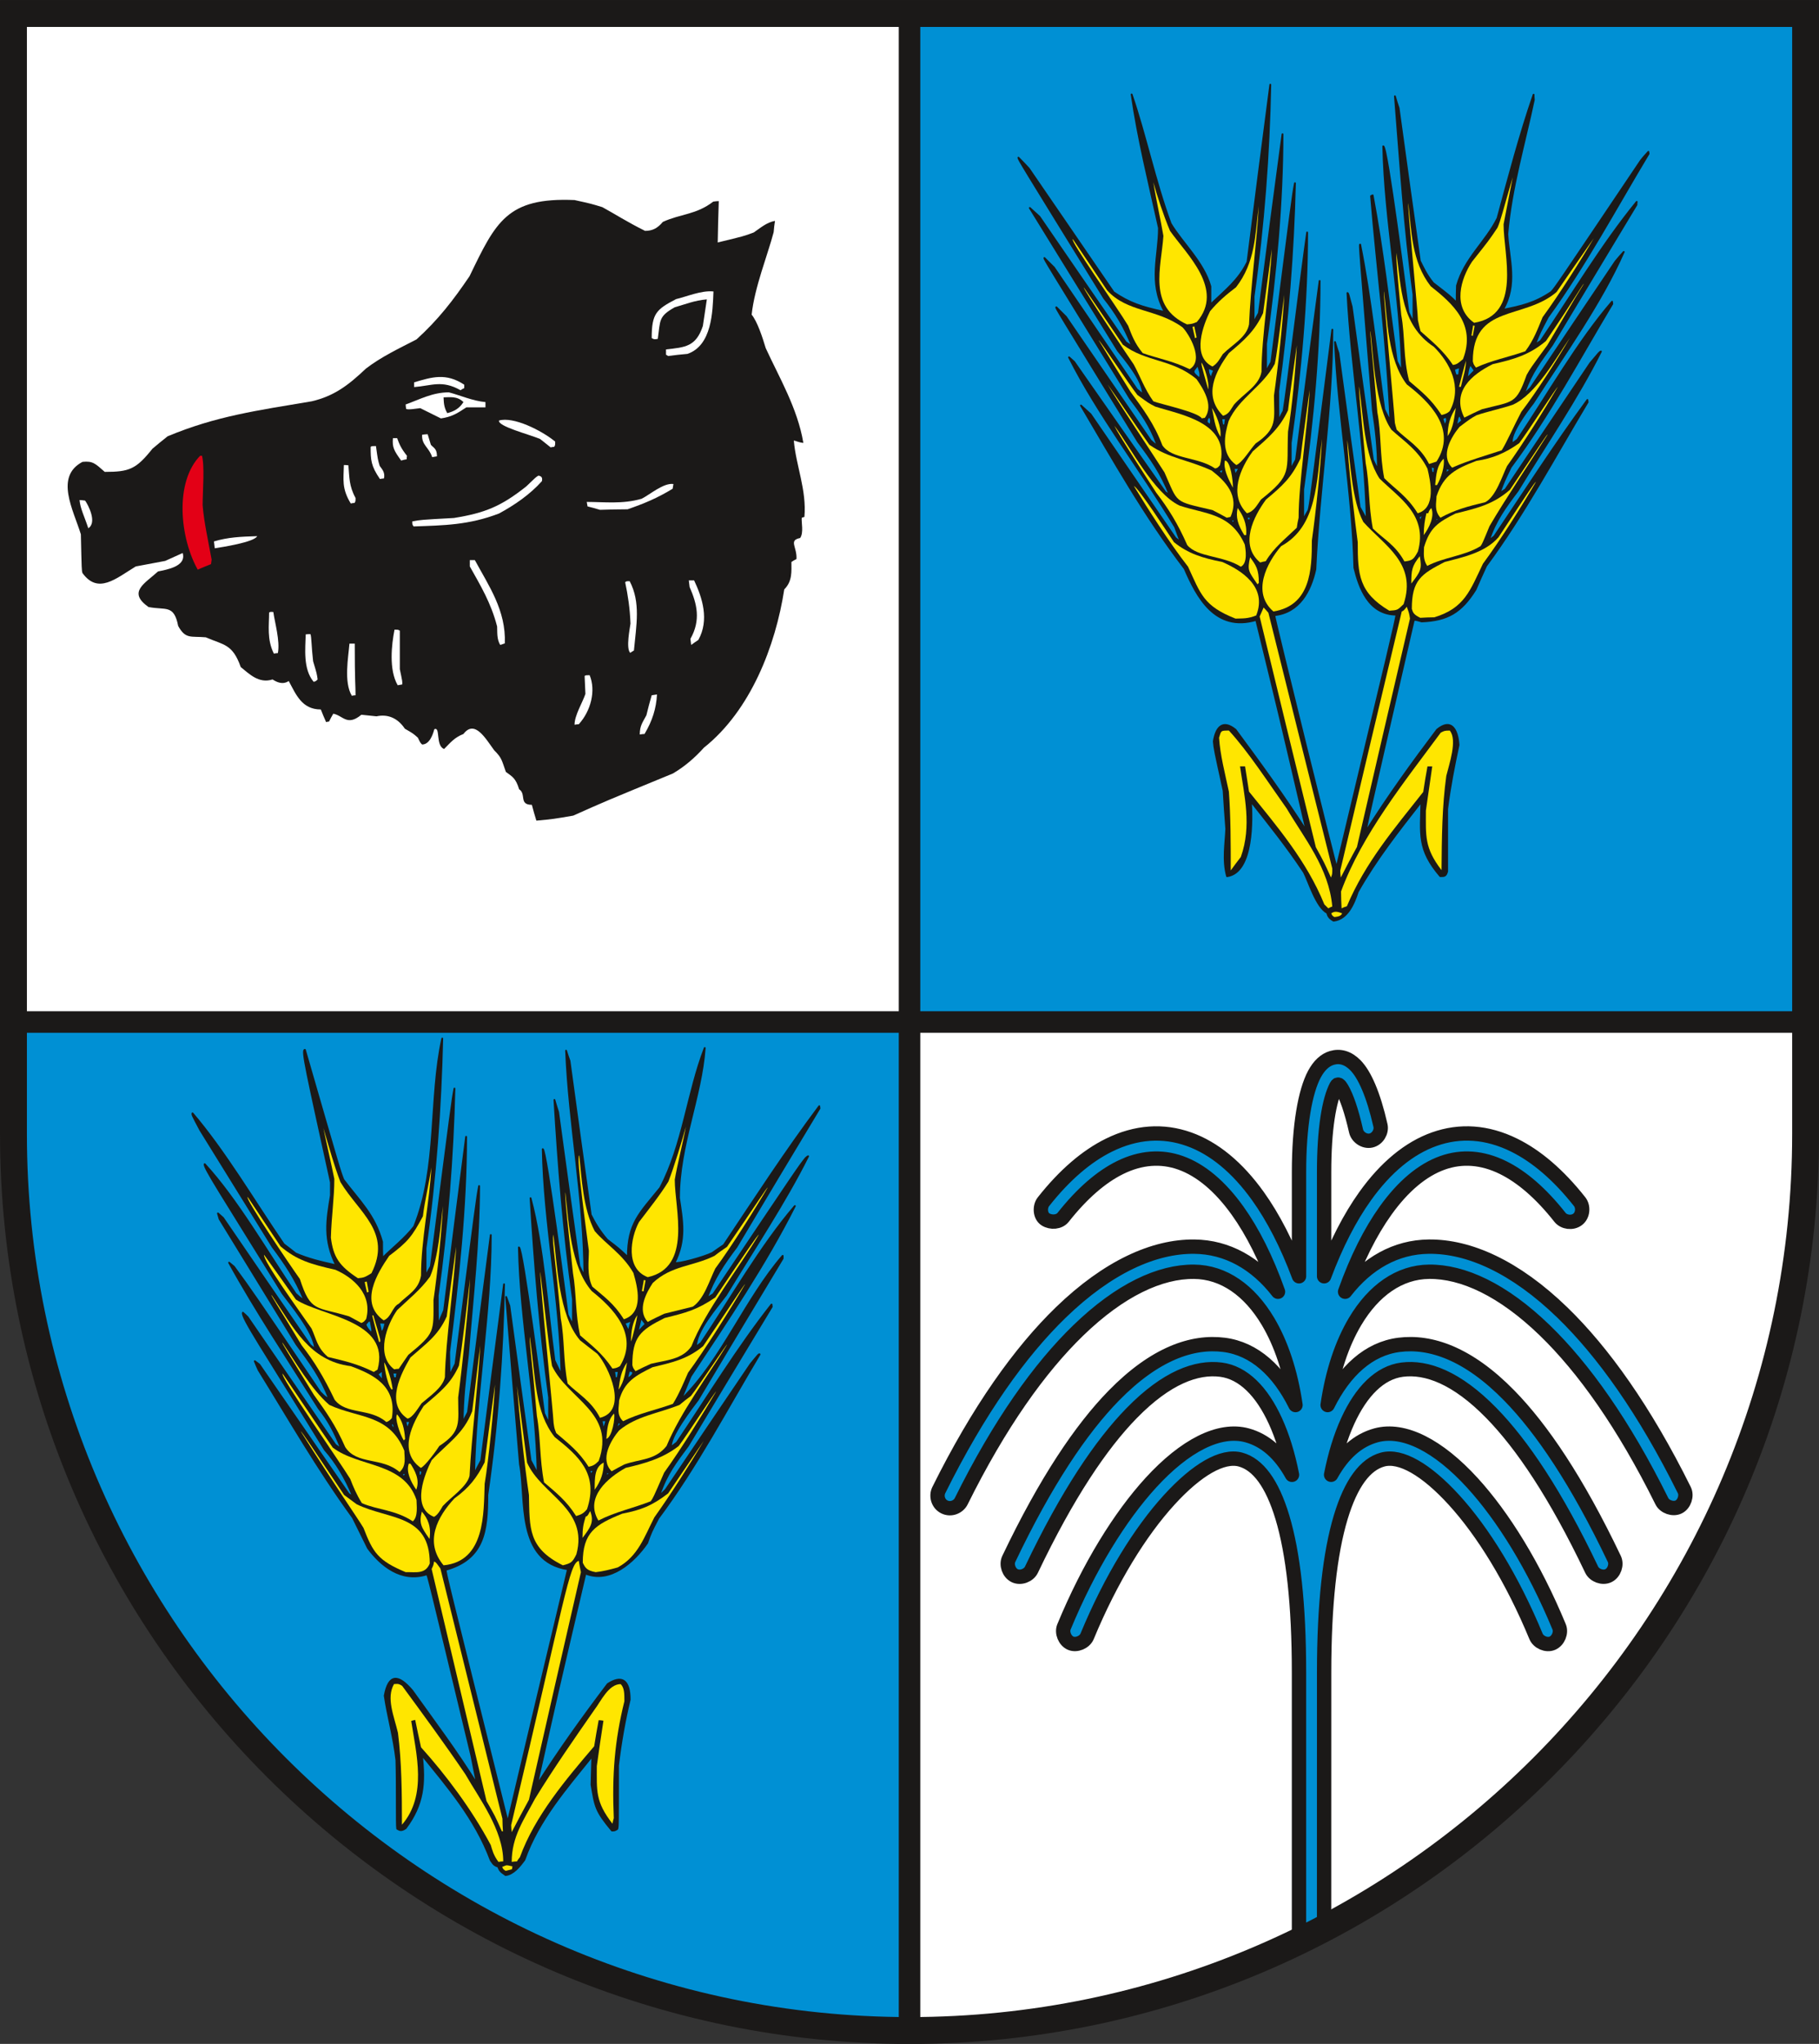 <?xml version="1.0" encoding="UTF-8" standalone="no"?>
<svg
   xmlns:dc="http://purl.org/dc/elements/1.1/"
   xmlns:cc="http://creativecommons.org/ns#"
   xmlns:rdf="http://www.w3.org/1999/02/22-rdf-syntax-ns#"
   xmlns:svg="http://www.w3.org/2000/svg"
   xmlns="http://www.w3.org/2000/svg"
   xmlns:sodipodi="http://sodipodi.sourceforge.net/DTD/sodipodi-0.dtd"
   xmlns:inkscape="http://www.inkscape.org/namespaces/inkscape"
   version="1.1"
   width="288"
   height="323.468"
   id="svg3289"
   viewBox="0 0 288 323.468"
   sodipodi:docname="Quellendorf.svg"
   inkscape:version="0.92.3 (2405546, 2018-03-11)">
  <rect x="0" y="0" width="288" height="323.468" fill="#333333" stroke="none"/>
  <defs
     id="defs3293" />
  <sodipodi:namedview
     pagecolor="#ffffff"
     bordercolor="#666666"
     borderopacity="1"
     objecttolerance="10"
     gridtolerance="10"
     guidetolerance="10"
     inkscape:pageopacity="0"
     inkscape:pageshadow="2"
     inkscape:window-width="1600"
     inkscape:window-height="850"
     id="namedview3291"
     showgrid="false"
     inkscape:zoom="1.5857392"
     inkscape:cx="143.35789"
     inkscape:cy="160.77289"
     inkscape:window-x="-8"
     inkscape:window-y="-8"
     inkscape:window-maximized="1"
     inkscape:current-layer="svg3289" />
  <g
     id="Layer1000"
     transform="matrix(1.001,0,0,1.001,-131.373,-354.538)">
    <path
       d="m 416.835,533.48 c 0,78.063 -63.669,141.732 -141.732,141.732 V 515.764 h 141.732 z"
       style="fill:#ffffff;fill-rule:evenodd"
       id="path2981"
       inkscape:connector-curvature="0" />
    <path
       d="m 275.102,675.213 c -78.063,0 -141.732,-63.669 -141.732,-141.732 v -17.716 h 141.732 z"
       style="fill:#0090d4;fill-rule:evenodd"
       id="path2983"
       inkscape:connector-curvature="0" />
    <path
       d="M 133.37,356.315 V 515.764 H 275.102 V 356.315 Z"
       style="fill:#ffffff;fill-rule:evenodd"
       id="path2985"
       inkscape:connector-curvature="0" />
    <path
       d="M 275.102,356.315 V 515.764 H 416.835 V 356.315 Z"
       style="fill:#0090d4;fill-rule:evenodd"
       id="path2987"
       inkscape:connector-curvature="0" />
    <path
       d="M 416.835,515.764 H 133.37"
       style="fill:none;stroke:#1b1918;stroke-width:3.402;stroke-linecap:butt;stroke-linejoin:miter;stroke-dasharray:none"
       id="path2989"
       inkscape:connector-curvature="0" />
    <path
       d="M 275.102,356.315 V 675.213"
       style="fill:none;stroke:#1b1918;stroke-width:3.402;stroke-linecap:butt;stroke-linejoin:miter;stroke-dasharray:none"
       id="path2991"
       inkscape:connector-curvature="0" />
    <g
       id="Layer1001">
      <path
         d="m 211.214,650.634 c -0.881,-0.583 -0.965,-0.791 -1.174,-1.333 -0.839,-0.25 -0.881,-0.666 -1.174,-0.999 -2.474,-6.621 -6.836,-11.618 -10.903,-16.657 0.503,4.414 0.294,7.787 -2.558,11.577 -0.713,0.5 -0.965,0.291 -1.342,0.083 -0.126,-0.708 0,-6.705 -0.126,-10.827 -0.419,-3.665 -1.384,-6.996 -1.845,-10.203 0.629,-3.498 2.181,-3.373 4.361,-0.791 3.355,4.706 7.003,9.536 10.232,14.742 -0.294,-1.499 -0.587,-2.998 -0.881,-4.456 -6.878,-28.609 -6.878,-28.609 -7.045,-28.692 -4.068,1.333 -7.339,-1.458 -9.31,-4.123 -0.797,-1.624 -1.594,-3.248 -2.39,-4.831 -5.577,-7.662 -10.191,-15.7 -14.929,-23.362 -0.21,-0.458 -0.419,-0.916 -0.587,-1.374 0.21,0.167 0.461,0.333 0.713,0.541 4.697,6.788 9.394,13.617 14.133,20.447 0.21,0.125 0.461,0.291 0.713,0.458 -1.216,-2.998 -2.726,-5.455 -4.487,-7.454 -9.813,-15.908 -13.21,-20.905 -12.958,-21.655 0.252,0.208 0.503,0.458 0.755,0.708 4.613,6.705 9.226,13.451 13.881,20.197 0.294,0.208 0.587,0.416 0.923,0.625 -1.048,-2.665 -2.055,-4.539 -3.564,-6.413 -4.865,-7.746 -9.981,-15.408 -14.175,-23.029 0.252,0.208 0.503,0.416 0.755,0.625 2.894,3.956 2.894,3.956 13.671,19.864 0.755,0.75 0.755,0.75 1.426,1.083 -1.426,-3.623 -3.061,-5.788 -5.2,-8.662 -4.068,-6.621 -8.136,-13.243 -12.162,-19.822 -0.084,-0.291 -0.168,-0.583 -0.252,-0.875 0.252,0.208 0.503,0.458 0.797,0.708 4.571,6.705 9.184,13.409 13.797,20.114 0.252,0.208 0.503,0.416 0.755,0.625 0,-2.54 -4.194,-7.496 -5.116,-8.787 -9.855,-15.908 -12.539,-19.989 -12.329,-20.447 5.116,5.539 9.813,13.784 14.384,20.489 0.839,0.75 0.839,0.75 1.384,1.041 -1.426,-3.415 -3.061,-5.83 -5.032,-8.454 -3.816,-6.163 -7.632,-12.326 -11.449,-18.49 -1.258,-2.374 -1.258,-2.374 -1.216,-2.624 5.116,5.997 9.729,13.826 14.426,20.697 0.629,0.458 1.258,0.958 1.887,1.458 2.013,0.875 3.942,1.333 6.416,1.874 -2.013,-3.998 -1.51,-7.079 -0.839,-11.077 0,-0.708 0,-1.374 0,-2.041 -3.816,-17.449 -4.655,-20.947 -4.11,-20.947 5.536,19.156 5.536,19.156 6.081,20.53 2.516,3.331 4.949,5.538 6.123,9.828 0,0.833 0,1.707 0.042,2.582 1.719,-1.707 3.523,-3.082 5.032,-4.997 3.774,-9.37 2.348,-20.155 4.445,-29.733 -0.252,10.827 -1.048,22.071 -2.642,33.148 0,1.458 0,2.957 0,4.456 0.252,-0.541 0.545,-1.083 0.839,-1.583 3.355,-26.069 3.355,-26.069 3.732,-28.109 -0.252,10.578 -1.132,21.904 -2.642,32.732 0,1.541 0,3.082 0.042,4.664 0.294,-0.791 0.629,-1.582 0.965,-2.332 1.132,-9.162 2.307,-18.323 3.481,-27.443 0,11.202 -1.258,22.654 -2.684,34.064 0,1.249 0.042,2.499 0.084,3.748 0.294,-0.666 0.587,-1.291 0.923,-1.916 3.355,-26.069 3.355,-26.069 3.732,-28.109 0,8.579 -1.048,17.823 -1.761,26.652 -0.419,3.54 -0.839,7.038 -0.839,10.827 0.252,-0.583 0.545,-1.166 0.839,-1.707 1.174,-9.37 2.39,-18.698 3.607,-28.026 0,12.326 -2.39,25.236 -2.642,37.812 0.377,-0.75 0.755,-1.458 1.132,-2.165 1.174,-9.287 2.39,-18.573 3.607,-27.86 -0.21,10.827 -1.006,22.113 -2.642,33.315 0,5.663 -0.503,10.119 -6.584,11.827 0,0.625 0,0.625 9.813,39.894 3.145,-13.326 6.332,-26.652 9.52,-39.978 -8.261,-1.249 -6.542,-11.077 -7.59,-16.616 -0.755,-8.828 -1.468,-17.657 -2.181,-26.444 0.168,0.458 0.336,0.916 0.503,1.416 1.09,8.12 2.223,16.282 3.355,24.445 0.377,0.708 0.755,1.416 1.132,2.124 -0.252,-12.035 -2.768,-24.236 -2.978,-35.813 0.587,0 3.648,23.862 3.984,26.235 0.252,0.541 0.503,1.083 0.797,1.624 0,-1.374 0,-2.748 0,-4.123 -1.468,-10.661 -2.307,-21.238 -2.936,-31.524 2.055,7.746 2.642,17.324 3.774,25.652 0.378,0.791 0.755,1.582 1.132,2.374 -0.252,-12.035 -2.768,-24.195 -2.978,-35.772 0.545,0 3.648,23.862 3.942,26.194 0.252,0.541 0.545,1.083 0.839,1.624 0,-1.374 0,-2.748 0,-4.081 -1.51,-10.661 -2.307,-21.238 -2.936,-31.524 0.168,0.625 0.378,1.249 0.587,1.916 1.09,8.079 2.223,16.199 3.355,24.32 0.252,0.541 0.503,1.083 0.797,1.624 0,-11.952 -2.432,-24.028 -2.894,-35.647 0.168,0.541 0.336,1.083 0.545,1.624 1.09,8.079 2.223,16.199 3.355,24.32 0.629,1.249 1.342,2.499 2.6,3.956 1.803,1.374 1.803,1.374 3.271,2.748 0,-5.372 1.845,-6.913 5.116,-10.952 3.607,-6.83 4.319,-15.075 7.045,-22.113 -0.545,7.746 -4.068,15.45 -4.068,23.695 0.545,3.665 1.132,6.621 -0.713,10.286 0.587,0.208 4.655,-0.916 5.997,-1.583 0.587,-0.416 1.174,-0.833 1.803,-1.249 4.948,-7.412 9.855,-14.95 15.097,-21.946 0,0.083 0,0.208 0.042,0.333 -4.403,7.288 -8.765,14.575 -13.126,21.904 -2.097,2.79 -3.565,4.956 -4.739,8.204 0.336,-0.25 0.671,-0.5 1.048,-0.708 13.504,-20.114 13.504,-20.114 14.594,-21.488 0.126,-0.125 0.252,-0.25 0.419,-0.333 -3.69,7.371 -8.597,14.7 -13,21.946 -1.51,1.999 -4.739,5.663 -4.739,8.204 0.252,-0.208 0.503,-0.416 0.797,-0.625 4.697,-6.996 9.436,-15.366 14.845,-21.655 -4.613,9.162 -10.694,18.157 -16.481,26.902 -1.426,3.415 -1.426,3.415 -1.342,3.54 6.332,-6.288 10.023,-15.783 15.894,-22.571 0,0.125 0,0.25 0,0.416 -4.487,7.454 -8.974,14.908 -13.42,22.363 -0.797,1.041 -4.655,6.08 -4.194,7.454 0.293,-0.25 0.587,-0.5 0.881,-0.708 4.823,-7.163 9.645,-15.075 14.971,-21.821 0,0.083 0,0.208 0.042,0.333 -4.445,7.329 -8.848,14.659 -13.252,21.988 -1.887,2.54 -3.397,4.497 -4.487,7.704 0.084,0.125 0.084,0.125 0.965,-0.75 4.445,-6.621 8.932,-13.243 13.42,-19.864 1.3,-1.583 1.3,-1.583 1.426,-1.541 -5.116,8.537 -9.981,17.823 -16.02,25.902 -1.174,2.249 -1.174,2.249 -1.761,3.914 -2.055,2.998 -5.913,6.455 -9.771,4.831 -4.487,19.114 -4.487,19.114 -7.674,33.44 3.481,-5.497 7.297,-10.786 11.197,-15.95 2.223,-1.458 3.481,-0.666 3.481,2.457 -0.797,3.332 -1.384,6.621 -1.845,10.411 0,9.578 0,9.578 -0.126,10.036 -0.419,0.25 -0.419,0.25 -0.839,0.25 -2.6,-3.123 -2.642,-3.748 -3.229,-7.246 0.042,-1.541 0.084,-3.04 0.126,-4.539 -4.11,5.122 -8.513,10.119 -10.736,16.407 -0.755,1.041 -1.761,2.29 -2.977,2.415 z"
         style="fill:#1b1918;fill-rule:evenodd;stroke:#1b1918;stroke-width:0.283;stroke-linecap:round;stroke-linejoin:round;stroke-dasharray:none"
         id="path2993"
         inkscape:connector-curvature="0" />
      <path
         d="m 211.214,649.968 c -0.378,-0.25 -0.378,-0.25 -0.545,-0.625 0.713,-0.25 0.461,-0.375 1.635,-0.083 -0.042,0.125 -0.084,0.291 -0.084,0.458 -0.335,0.083 -0.671,0.167 -1.006,0.25 z"
         style="fill:#ffe600;fill-rule:evenodd"
         id="path2995"
         inkscape:connector-curvature="0" />
      <path
         d="m 210.082,648.552 c -0.797,-1.083 -0.965,-1.832 -1.216,-2.665 -3.019,-5.664 -7.087,-11.077 -11.029,-15.45 -0.336,-1.458 -0.629,-2.915 -0.923,-4.331 -0.21,0.042 -0.419,0.083 -0.629,0.167 0.797,5.205 2.558,11.743 -1.468,16.407 0,-5.039 -0.042,-9.911 -0.629,-14.534 -0.629,-2.665 -1.887,-5.497 -0.629,-7.704 0.336,0 0.671,-0.167 1.3,0.291 3.271,4.456 6.668,9.078 9.981,13.951 2.223,3.873 5.997,8.828 5.997,13.784 -0.252,0 -0.503,0.042 -0.755,0.083 z"
         style="fill:#ffe600;fill-rule:evenodd"
         id="path2997"
         inkscape:connector-curvature="0" />
      <path
         d="m 212.179,648.552 c 0,-3.998 1.929,-6.663 3.69,-9.994 3.019,-4.914 6.165,-9.411 9.436,-14.117 0.965,-1.249 2.181,-3.998 4.11,-3.998 0.587,0.583 0.587,1.499 0.587,2.707 -1.552,6.288 -1.971,11.619 -1.677,18.49 -0.084,0.291 -0.168,0.583 -0.21,0.875 -2.726,-3.498 -2.474,-5.205 -2.474,-9.12 0.336,-2.415 0.671,-4.789 1.048,-7.163 -0.252,-0.042 -0.503,-0.083 -0.755,-0.083 -0.252,1.374 -0.503,2.748 -0.713,4.123 -4.445,5.205 -9.394,11.036 -11.742,17.532 -0.168,0.208 -0.336,0.416 -0.461,0.666 -0.293,0 -0.587,0.042 -0.839,0.083 z"
         style="fill:#ffe600;fill-rule:evenodd"
         id="path2999"
         inkscape:connector-curvature="0" />
      <path
         d="m 212.179,643.846 c -0.042,-0.375 -0.084,-0.75 -0.084,-1.124 8.555,-36.022 9.184,-41.352 10.694,-41.768 0.084,0.583 0.21,1.166 0.336,1.791 -2.768,11.993 -5.494,23.987 -8.22,35.98 -0.923,1.707 -1.845,3.415 -2.726,5.122 z"
         style="fill:#ffe600;fill-rule:evenodd"
         id="path3001"
         inkscape:connector-curvature="0" />
      <path
         d="m 210.627,643.721 c -1.048,-2.374 -1.048,-2.374 -2.432,-4.789 -2.894,-12.243 -5.787,-24.486 -8.681,-36.688 0.293,-0.625 0.293,-0.625 0.377,-1.166 0.294,0 0.629,0.583 1.006,1.083 3.271,13.159 6.542,26.36 9.813,39.561 0,0.666 0.042,1.333 0.084,1.999 -0.084,0 -0.126,0 -0.168,0 z"
         style="fill:#ffe600;fill-rule:evenodd"
         id="path3003"
         inkscape:connector-curvature="0" />
      <path
         d="m 195.404,602.744 c -4.361,-1.832 -5.158,-3.082 -6.668,-6.996 -1.132,-1.874 -4.458,-6.583 -9.91,-15.245 0.126,-0.042 1.942,2.752 6.848,10.04 0.629,0.458 1.3,0.958 1.971,1.458 5.074,2.499 11.574,1.499 11.574,9.37 -0.713,1.749 -2.223,1.333 -3.816,1.374 z"
         style="fill:#ffe600;fill-rule:evenodd"
         id="path3005"
         inkscape:connector-curvature="0" />
      <path
         d="m 225.472,602.744 c -1.426,-0.25 -1.677,-0.708 -2.055,-1.499 0,-4.789 2.013,-6.038 6.248,-7.746 2.978,-0.583 4.697,-1.249 7.255,-3.207 1.51,-2.207 4.124,-6.096 5.634,-8.303 -2.055,3.498 -5.34,8.636 -7.814,12.093 -1.552,2.998 -2.558,6.163 -5.787,7.912 -1.174,0.333 -2.348,0.625 -3.481,0.75 z"
         style="fill:#ffe600;fill-rule:evenodd"
         id="path3007"
         inkscape:connector-curvature="0" />
      <path
         d="m 201.401,601.661 c -3.103,-3.706 -0.965,-7.704 1.719,-10.577 2.348,-1.707 3.523,-3.248 4.781,-5.705 0.294,-2.415 1.303,-9.931 1.638,-12.305 -0.168,3.456 -1.009,12.013 -1.638,15.678 -0.168,4.622 0.126,12.285 -6.5,12.909 z"
         style="fill:#ffe600;fill-rule:evenodd"
         id="path3009"
         inkscape:connector-curvature="0" />
      <path
         d="m 220.272,601.661 c -5.536,-2.748 -5.242,-5.872 -5.368,-11.119 -0.713,-4.706 -1.564,-12.93 -1.9,-17.302 0.377,2.665 1.229,9.473 1.606,12.18 2.223,5.122 9.771,7.246 7.8,14.492 -0.629,1.291 -0.839,1.416 -2.139,1.749 z"
         style="fill:#ffe600;fill-rule:evenodd"
         id="path3011"
         inkscape:connector-curvature="0" />
      <path
         d="m 199.178,597.497 c -1.342,-1.916 -1.677,-2.457 -1.216,-4.331 0.965,1.124 1.51,2.374 1.216,4.331 z"
         style="fill:#ffe600;fill-rule:evenodd"
         id="path3013"
         inkscape:connector-curvature="0" />
      <path
         d="m 223.376,597.33 c 0,-1.541 0.126,-2.124 0.503,-3.373 0.336,0 0.545,-0.625 0.713,-0.875 0.671,1.749 0.042,2.582 -1.216,4.248 z"
         style="fill:#ffe600;fill-rule:evenodd"
         id="path3015"
         inkscape:connector-curvature="0" />
      <path
         d="m 196.536,594.707 c -2.768,-1.832 -5.577,-1.791 -8.052,-2.873 -0.839,-1.333 -1.384,-2.623 -1.845,-3.831 -1.594,-2.623 -11.27,-16.456 -10.683,-16.622 1.719,2.499 6.154,9.126 7.915,11.666 4.152,3.165 11.239,2.249 13.252,8.287 0,0.833 0.294,2.623 -0.587,3.373 z"
         style="fill:#ffe600;fill-rule:evenodd"
         id="path3017"
         inkscape:connector-curvature="0" />
      <path
         d="m 225.892,594.582 c -2.223,-3.706 1.594,-6.83 4.319,-8.329 2.894,-0.666 5.829,-1.458 8.387,-3.456 1.3,-1.707 5.78,-8.646 5.906,-8.605 -2.139,3.623 -5.654,9.271 -8.212,12.811 -1.761,4.039 -1.761,4.039 -2.139,4.539 -2.978,1.166 -5.494,1.624 -8.261,3.04 z"
         style="fill:#ffe600;fill-rule:evenodd"
         id="path3019"
         inkscape:connector-curvature="0" />
      <path
         d="m 199.891,593.999 c -3.69,-1.458 -1.426,-6.871 -0.377,-8.953 2.432,-2.623 5.032,-4.123 6.416,-7.746 0.336,-2.54 0.944,-7.891 1.279,-10.39 -0.294,5.663 -1.405,14.638 -1.698,20.593 -0.378,1.707 -2.894,3.331 -4.236,4.789 -0.336,0.583 -0.797,1.416 -1.384,1.707 z"
         style="fill:#ffe600;fill-rule:evenodd"
         id="path3021"
         inkscape:connector-curvature="0" />
      <path
         d="m 222.369,593.874 c -1.552,-2.457 -3.187,-3.706 -5.074,-5.33 -0.713,-3.665 -0.545,-7.246 -1.132,-10.494 -0.755,-8.62 -1.227,-11.815 -1.122,-12.553 0.948,6.737 0.787,11.886 3.932,15.884 3.732,2.957 7.003,5.788 5.116,11.41 -0.587,0.708 -0.923,0.833 -1.719,1.083 z"
         style="fill:#ffe600;fill-rule:evenodd"
         id="path3023"
         inkscape:connector-curvature="0" />
      <path
         d="m 197.082,589.71 c -0.923,-1.333 -1.635,-2.915 -1.174,-4.123 0.084,0 0.168,0 0.252,0 0.629,0.999 1.552,2.499 0.923,4.123 z"
         style="fill:#ffe600;fill-rule:evenodd"
         id="path3025"
         inkscape:connector-curvature="0" />
      <path
         d="m 225.305,589.71 c 0,-1.791 -0.042,-3.581 1.426,-4.289 0,1.541 -0.419,2.873 -1.426,4.289 z"
         style="fill:#ffe600;fill-rule:evenodd"
         id="path3027"
         inkscape:connector-curvature="0" />
      <path
         d="m 195.111,587.503 c -0.042,-0.083 -0.084,-0.167 -0.126,-0.208 0.084,-0.042 0.168,-0.083 0.293,-0.083 -0.084,0.083 -0.126,0.167 -0.168,0.291 z"
         style="fill:#0090d4;fill-rule:evenodd"
         id="path3029"
         inkscape:connector-curvature="0" />
      <path
         d="m 197.627,587.336 c 0,-0.208 0,-0.375 0,-0.541 0.084,0 0.168,0.042 0.252,0.083 -0.084,0.458 -0.084,0.458 -0.252,0.458 z"
         style="fill:#0090d4;fill-rule:evenodd"
         id="path3031"
         inkscape:connector-curvature="0" />
      <path
         d="m 227.276,587.336 c 0,-0.083 0,-0.167 0,-0.25 0.042,0 0.126,0.042 0.21,0.083 -0.084,0.042 -0.168,0.083 -0.21,0.167 z"
         style="fill:#0090d4;fill-rule:evenodd"
         id="path3033"
         inkscape:connector-curvature="0" />
      <path
         d="m 224.76,587.086 c -0.042,-0.125 -0.084,-0.25 -0.126,-0.333 0.084,0 0.21,0 0.335,0 -0.084,0.083 -0.168,0.208 -0.21,0.333 z"
         style="fill:#0090d4;fill-rule:evenodd"
         id="path3035"
         inkscape:connector-curvature="0" />
      <path
         d="m 194.44,586.92 c -2.768,-2.415 -6.752,-1.083 -8.597,-3.956 -1.468,-3.373 -3.061,-5.622 -4.949,-8.245 -4.068,-6.621 -5.175,-8.322 -4.965,-8.239 1.887,2.79 4.504,7.322 7.397,9.821 4.655,2.165 9.478,1.416 11.868,7.246 0,1.041 0.378,2.374 -0.755,3.373 z"
         style="fill:#ffe600;fill-rule:evenodd"
         id="path3037"
         inkscape:connector-curvature="0" />
      <path
         d="m 227.989,586.795 c -1.929,-1.916 -0.084,-4.955 1.174,-6.455 2.768,-2.29 6.123,-2.665 9.561,-4.039 0.587,-0.5 1.174,-0.958 1.803,-1.416 1.342,-1.707 5.601,-8.171 5.727,-8.13 -2.977,4.872 -7.404,10.753 -9.585,16.042 -1.803,2.29 -4.236,2.041 -6.668,2.915 -0.671,0.333 -1.342,0.708 -2.013,1.083 z"
         style="fill:#ffe600;fill-rule:evenodd"
         id="path3039"
         inkscape:connector-curvature="0" />
      <path
         d="m 197.794,586.253 c -3.69,-2.624 -1.216,-7.204 0.461,-9.786 2.474,-2.124 4.277,-3.456 5.577,-6.372 0.587,-3.456 1.216,-9.328 1.761,-13.742 -0.21,4.164 -1.3,14.534 -1.887,18.781 0,3.998 0.587,5.33 -2.978,7.662 -0.293,0.5 -2.348,3.331 -2.936,3.456 z"
         style="fill:#ffe600;fill-rule:evenodd"
         id="path3041"
         inkscape:connector-curvature="0" />
      <path
         d="m 224.34,586.087 c -1.552,-2.457 -3.187,-3.665 -5.116,-5.33 -0.294,-0.75 -0.294,-0.75 -0.419,-1.582 -0.027,-1.244 -2.3,-23.588 -2.104,-23.875 0.519,4.123 1.265,11.34 1.853,14.838 2.558,5.33 10.107,7.371 7.381,15.033 -0.587,0.583 -0.839,0.75 -1.594,0.916 z"
         style="fill:#ffe600;fill-rule:evenodd"
         id="path3043"
         inkscape:connector-curvature="0" />
      <path
         d="m 195.111,581.922 c -0.629,-1 -1.51,-3.665 -1.048,-4.123 0.839,1.041 1.132,2.207 1.258,3.914 -0.084,0.042 -0.168,0.125 -0.21,0.208 z"
         style="fill:#ffe600;fill-rule:evenodd"
         id="path3045"
         inkscape:connector-curvature="0" />
      <path
         d="m 227.15,581.673 c 0.126,-1.541 0.21,-2.998 1.216,-3.998 0.21,0.666 -0.294,3.706 -1.216,3.998 z"
         style="fill:#ffe600;fill-rule:evenodd"
         id="path3047"
         inkscape:connector-curvature="0" />
      <path
         d="m 193.433,579.84 c -0.21,-0.416 -0.21,-0.416 -0.126,-0.5 0.168,0.167 0.168,0.291 0.126,0.5 z"
         style="fill:#0090d4;fill-rule:evenodd"
         id="path3049"
         inkscape:connector-curvature="0" />
      <path
         d="m 195.698,579.715 c -0.084,-0.25 -0.126,-0.5 -0.168,-0.708 0.126,0 0.252,0 0.419,0 -0.084,0.208 -0.168,0.458 -0.252,0.708 z"
         style="fill:#0090d4;fill-rule:evenodd"
         id="path3051"
         inkscape:connector-curvature="0" />
      <path
         d="m 226.731,579.715 c -0.084,-0.292 -0.126,-0.583 -0.168,-0.833 0.126,0 0.252,0 0.419,0 -0.084,0.25 -0.168,0.541 -0.252,0.833 z"
         style="fill:#0090d4;fill-rule:evenodd"
         id="path3053"
         inkscape:connector-curvature="0" />
      <path
         d="m 228.953,579.715 c 0.042,-0.167 0.084,-0.333 0.126,-0.5 0.042,0 0.126,0.042 0.21,0.083 -0.126,0.125 -0.252,0.25 -0.336,0.416 z"
         style="fill:#0090d4;fill-rule:evenodd"
         id="path3055"
         inkscape:connector-curvature="0" />
      <path
         d="m 192.343,579.007 c -2.558,-2.249 -6.374,-1.124 -8.178,-3.54 -1.677,-3.498 -3.145,-5.955 -5.2,-8.579 -3.774,-6.247 -5.031,-8.13 -4.737,-7.921 3.397,5.08 5.954,10.378 12.495,11.211 3.523,1.291 7.339,3.123 6.5,8.204 -0.252,0.333 -0.629,0.583 -0.881,0.625 z"
         style="fill:#ffe600;fill-rule:evenodd"
         id="path3057"
         inkscape:connector-curvature="0" />
      <path
         d="m 229.792,578.882 c -1.09,-1.083 -0.629,-2.166 -0.629,-3.248 0.797,-3.04 2.684,-3.998 5.284,-5.289 3.061,-0.75 5.41,-1.208 8.01,-3.332 4.571,-6.746 6.486,-9.744 6.653,-9.828 -2.139,3.665 -6.486,10.577 -9.044,14.034 -0.713,1.624 -1.426,3.373 -2.39,4.914 -2.642,0.958 -5.368,1.499 -7.884,2.748 z"
         style="fill:#ffe600;fill-rule:evenodd"
         id="path3059"
         inkscape:connector-curvature="0" />
      <path
         d="m 195.698,578.466 c -3.565,-2.374 -1.006,-7.163 0.461,-9.661 2.39,-2.124 4.361,-3.415 5.745,-6.496 0.336,-2.707 1.111,-8.308 1.489,-11.015 -0.294,5.747 -1.657,14.679 -1.782,20.634 -0.377,1.666 -2.348,2.957 -3.69,4.123 -0.545,0.75 -1.426,2.29 -2.223,2.415 z"
         style="fill:#ffe600;fill-rule:evenodd"
         id="path3061"
         inkscape:connector-curvature="0" />
      <path
         d="m 226.143,578.341 c -1.342,-2.665 -3.481,-3.789 -5.116,-5.414 -0.713,-3.623 -0.461,-6.955 -1.09,-10.286 -0.755,-8.745 -1.397,-12.074 -1.176,-13.278 0.646,4.765 0.798,12.737 4.237,16.735 0.881,0.708 1.803,1.416 2.726,2.124 1.803,2.041 4.949,8.995 0.419,10.119 z"
         style="fill:#ffe600;fill-rule:evenodd"
         id="path3063"
         inkscape:connector-curvature="0" />
      <path
         d="m 193.181,573.885 c -0.839,-1.124 -1.258,-4.289 -1.132,-4.289 0.629,1.208 1.048,2.54 1.3,4.206 -0.084,0 -0.126,0.042 -0.168,0.083 z"
         style="fill:#ffe600;fill-rule:evenodd"
         id="path3065"
         inkscape:connector-curvature="0" />
      <path
         d="m 229.079,573.885 c 0.21,-1.707 0.419,-2.957 1.342,-4.289 -0.252,1.374 -0.378,2.957 -1.342,4.289 z"
         style="fill:#ffe600;fill-rule:evenodd"
         id="path3067"
         inkscape:connector-curvature="0" />
      <path
         d="m 191.63,572.095 c -0.168,-0.208 -0.336,-0.416 -0.503,-0.625 0.168,-0.125 0.336,-0.25 0.503,-0.375 0,0.333 0,0.666 0,0.999 z"
         style="fill:#0090d4;fill-rule:evenodd"
         id="path3069"
         inkscape:connector-curvature="0" />
      <path
         d="m 193.601,571.928 c -0.042,-0.208 -0.084,-0.416 -0.126,-0.583 0.126,0 0.293,0 0.461,0 -0.042,0.167 -0.084,0.375 -0.084,0.583 -0.084,0 -0.168,0 -0.252,0 z"
         style="fill:#0090d4;fill-rule:evenodd"
         id="path3071"
         inkscape:connector-curvature="0" />
      <path
         d="m 228.66,571.928 c -0.042,-0.291 -0.084,-0.583 -0.126,-0.833 0.126,0 0.252,0 0.419,0 -0.042,0.25 -0.084,0.541 -0.126,0.833 -0.084,0 -0.126,0 -0.168,0 z"
         style="fill:#0090d4;fill-rule:evenodd"
         id="path3073"
         inkscape:connector-curvature="0" />
      <path
         d="m 230.631,571.928 c 0.042,-0.291 0.126,-0.583 0.21,-0.875 0.252,0 0.252,0 0.419,0.167 -0.126,0.333 -0.126,0.333 -0.629,0.708 z"
         style="fill:#0090d4;fill-rule:evenodd"
         id="path3075"
         inkscape:connector-curvature="0" />
      <path
         d="m 190.372,571.095 c -2.684,-1.333 -4.697,-1.749 -7.255,-2.374 -1.719,-1.458 -1.845,-2.873 -2.6,-4.497 -1.845,-2.665 -7.716,-10.744 -7.507,-11.66 1.677,2.332 3.355,4.706 5.032,7.079 4.026,2.665 15.055,3.248 12.916,11.077 -0.21,0.125 -0.419,0.25 -0.587,0.375 z"
         style="fill:#ffe600;fill-rule:evenodd"
         id="path3077"
         inkscape:connector-curvature="0" />
      <path
         d="m 231.763,570.97 c -0.377,-0.5 -0.377,-0.5 -0.503,-0.958 0,-4.456 1.258,-5.538 5.116,-7.454 3.355,-0.833 5.074,-1.249 8.01,-3.248 4.907,-7.288 6.747,-9.957 6.873,-9.915 -2.936,4.955 -8.593,12.247 -10.648,17.619 -1.426,2.124 -4.026,2.207 -6.416,2.79 -0.839,0.375 -1.635,0.75 -2.432,1.166 z"
         style="fill:#ffe600;fill-rule:evenodd"
         id="path3079"
         inkscape:connector-curvature="0" />
      <path
         d="m 193.601,570.679 c -3.019,-2.249 -1.132,-7.121 0.461,-9.37 1.887,-1.791 3.732,-3.248 5.2,-5.289 1.342,-3.082 1.656,-8.037 2.034,-11.16 -0.21,4.331 -0.86,10.494 -1.489,14.867 0,5.039 0.294,5.164 -3.984,8.662 -0.503,0.708 -1.006,1.458 -1.51,2.207 -0.252,0 -0.503,0.042 -0.713,0.083 z"
         style="fill:#ffe600;fill-rule:evenodd"
         id="path3081"
         inkscape:connector-curvature="0" />
      <path
         d="m 228.114,570.554 c -1.719,-2.54 -3.271,-3.623 -5.116,-5.247 -0.755,-3.248 -0.587,-6.83 -1.132,-9.87 -0.054,-0.605 -1.361,-11.973 -1.215,-12.766 0.566,4.69 0.796,11.725 4.193,15.639 3.355,2.665 7.507,6.871 4.445,11.868 -0.545,0.333 -0.839,0.333 -1.174,0.375 z"
         style="fill:#ffe600;fill-rule:evenodd"
         id="path3083"
         inkscape:connector-curvature="0" />
      <path
         d="m 191.21,566.389 c -0.377,-1.416 -0.755,-2.832 -1.09,-4.206 0.042,-0.042 0.084,-0.042 0.168,-0.042 1.132,3.79 1.132,3.79 1.09,4.164 -0.084,0 -0.126,0.042 -0.168,0.083 z"
         style="fill:#ffe600;fill-rule:evenodd"
         id="path3085"
         inkscape:connector-curvature="0" />
      <path
         d="m 231.05,566.264 c 0,-1.582 0.252,-3.04 0.965,-4.123 0.084,0.208 -0.797,3.914 -0.965,4.123 z"
         style="fill:#ffe600;fill-rule:evenodd"
         id="path3087"
         inkscape:connector-curvature="0" />
      <path
         d="m 189.952,564.724 c -0.461,-0.541 -0.629,-0.75 -0.755,-1.124 0.419,-0.5 0.419,-0.5 0.545,-0.458 0.252,1.249 0.252,1.249 0.21,1.582 z"
         style="fill:#0090d4;fill-rule:evenodd"
         id="path3089"
         inkscape:connector-curvature="0" />
      <path
         d="m 191.63,564.599 c -0.084,-0.416 -0.168,-0.791 -0.252,-1.166 0.21,0 0.419,0 0.671,0.042 -0.21,0.833 -0.21,0.833 -0.419,1.124 z"
         style="fill:#0090d4;fill-rule:evenodd"
         id="path3091"
         inkscape:connector-curvature="0" />
      <path
         d="m 232.308,564.432 c 0.126,-0.541 0.252,-1.083 0.377,-1.582 0.168,0.208 0.336,0.416 0.503,0.666 -0.293,0.291 -0.587,0.583 -0.881,0.916 z"
         style="fill:#0090d4;fill-rule:evenodd"
         id="path3093"
         inkscape:connector-curvature="0" />
      <path
         d="m 230.631,564.307 c -0.168,-0.291 -0.293,-0.583 -0.419,-0.875 0.21,-0.083 0.461,-0.167 0.713,-0.25 -0.126,0.375 -0.21,0.75 -0.294,1.124 z"
         style="fill:#0090d4;fill-rule:evenodd"
         id="path3095"
         inkscape:connector-curvature="0" />
      <path
         d="m 188.401,563.349 c -0.671,-0.375 -1.3,-0.708 -1.929,-1.041 -5.2,-1.583 -6.081,-0.583 -7.8,-5.913 -1.468,-2.041 -8.83,-12.948 -8.243,-12.948 1.51,2.249 3.63,5.494 5.182,7.784 2.6,2.207 4.823,2.832 8.681,3.706 2.768,1.208 5.913,3.831 4.865,7.787 -0.377,0.458 -0.377,0.458 -0.755,0.625 z"
         style="fill:#ffe600;fill-rule:evenodd"
         id="path3097"
         inkscape:connector-curvature="0" />
      <path
         d="m 233.692,563.183 c -1.719,-1.916 -0.21,-4.622 0.797,-6.163 2.977,-2.79 6.332,-2.582 9.771,-4.289 0.629,-0.5 1.3,-0.958 1.971,-1.416 4.739,-6.913 6.322,-9.399 6.448,-9.399 -2.055,3.498 -5.777,9.399 -8.293,12.814 -0.923,1.832 -1.761,4.831 -3.565,6.038 -1.51,0.375 -3.019,0.75 -4.529,1.124 -0.881,0.416 -1.761,0.833 -2.6,1.291 z"
         style="fill:#ffe600;fill-rule:evenodd"
         id="path3099"
         inkscape:connector-curvature="0" />
      <path
         d="m 191.923,562.933 c -3.942,-2.79 -0.965,-7.496 0.881,-10.203 2.936,-2.207 3.607,-3.04 5.326,-6.247 0.293,-2.457 1.002,-5.325 1.338,-7.741 -0.252,5.33 -1.632,11.447 -1.632,17.111 -0.377,2.249 -2.013,2.957 -3.523,4.456 -1.048,0.5 -1.174,2.166 -2.39,2.624 z"
         style="fill:#ffe600;fill-rule:evenodd"
         id="path3101"
         inkscape:connector-curvature="0" />
      <path
         d="m 229.918,562.766 c -1.552,-2.499 -3.145,-3.581 -4.99,-5.164 -0.881,-1.791 -0.545,-4.081 -0.545,-5.663 -0.293,-2.374 -2.065,-15.075 -1.52,-15.075 0.378,3.54 0.597,8.454 2.442,11.951 1.845,2.166 4.403,3.623 6.123,6.621 0.671,2.29 1.677,6.288 -1.51,7.329 z"
         style="fill:#ffe600;fill-rule:evenodd"
         id="path3103"
         inkscape:connector-curvature="0" />
      <path
         d="m 189.274,558.511 c 0,-0.125 -0.342,-1.475 -0.342,-1.642 0.042,0 0.238,-0.068 0.322,-0.068 0,0.125 0.29,1.475 0.29,1.642 -0.042,0 -0.186,0.068 -0.27,0.068 z"
         style="fill:#ffe600;fill-rule:evenodd"
         id="path3105"
         inkscape:connector-curvature="0" />
      <path
         d="m 232.769,558.305 c 0,-0.125 0.3,-1.579 0.3,-1.745 0.042,0 0.239,0.044 0.281,0.044 0,0.125 -0.311,1.579 -0.311,1.745 -0.042,0 -0.229,-0.044 -0.271,-0.044 z"
         style="fill:#ffe600;fill-rule:evenodd"
         id="path3107"
         inkscape:connector-curvature="0" />
      <path
         d="m 187.856,556.27 c -2.936,-1.916 -3.9,-3.332 -4.277,-6.413 0.084,-3.29 0.545,-6.288 0.545,-9.287 -0.419,-2.082 -1.313,-5.966 -1.732,-8.048 1.132,3.831 1.606,5.633 2.696,8.548 2.936,4.872 8.178,7.912 4.907,14.409 -1.006,0.625 -1.174,0.708 -2.139,0.791 z"
         style="fill:#ffe600;fill-rule:evenodd"
         id="path3109"
         inkscape:connector-curvature="0" />
      <path
         d="m 233.692,556.103 c -3.607,-1.374 -2.684,-6.288 -1.384,-8.703 1.635,-2.166 3.355,-4.289 4.655,-6.413 0.881,-2.249 2.226,-6.647 2.771,-8.687 -0.378,2.082 -1.429,6.314 -1.765,8.396 0,4.622 2.81,13.867 -4.277,15.408 z"
         style="fill:#ffe600;fill-rule:evenodd"
         id="path3111"
         inkscape:connector-curvature="0" />
    </g>
    <g
       id="Layer1002">
      <path
         d="m 216.079,483.926 c -0.252,-0.833 -0.503,-1.666 -0.713,-2.499 -2.097,0 -0.839,-1.707 -2.013,-2.457 -0.545,-1.791 -1.09,-1.999 -2.097,-2.748 -0.671,-1.874 -0.629,-2.207 -1.845,-3.415 -1.3,-1.749 -3.061,-4.955 -4.865,-2.582 -1.468,0.583 -2.055,1.374 -3.061,2.374 -1.384,-0.5 -0.545,-3.623 -1.552,-3.123 -0.21,0.833 -0.755,2.415 -1.929,2.415 -0.294,-0.291 -0.294,-0.291 -0.671,-1.083 -0.755,-0.666 -0.755,-0.666 -2.055,-1.416 -1.174,-1.749 -2.768,-2.332 -4.487,-1.957 -0.797,-0.083 -1.593,-0.167 -2.39,-0.25 -2.265,1.874 -2.894,0.125 -4.445,-0.167 -0.252,0.416 -0.461,0.833 -0.671,1.249 -0.168,0 -0.336,0.042 -0.461,0.083 -0.294,-0.666 -0.587,-1.333 -0.839,-1.999 -3.019,0 -3.942,-2.415 -5.074,-4.497 -1.006,0.666 -1.971,0.125 -2.558,-0.25 -2.181,0.708 -3.732,-0.916 -5.032,-1.957 -1.3,-3.665 -2.642,-3.456 -5.536,-4.706 -2.39,-0.208 -3.187,0.333 -4.361,-1.791 -0.671,-3.456 -1.971,-2.457 -4.697,-2.998 -3.355,-2.374 -0.587,-3.706 1.51,-5.622 1.384,-0.291 4.529,-0.791 3.9,-2.915 -0.923,0.416 -1.845,0.833 -2.768,1.249 -1.552,0.291 -3.103,0.583 -4.655,0.875 -3.145,1.916 -5.955,4.456 -8.429,1.041 -0.126,-0.416 -0.126,-0.416 -0.252,-6.122 -1.216,-3.914 -4.152,-9.12 0.252,-11.452 1.635,-0.167 2.013,0.25 3.523,1.582 3.9,0 4.949,-0.416 7.549,-3.665 0.797,-0.666 1.593,-1.333 2.39,-1.957 7.674,-3.207 14.175,-4.081 22.813,-5.539 3.565,-0.833 5.829,-2.582 8.555,-5.164 2.432,-1.874 5.2,-3.165 8.01,-4.622 3.439,-3.123 5.787,-6.163 8.387,-9.994 4.152,-8.579 5.913,-12.493 16.607,-12.035 2.642,0.583 2.642,0.583 4.403,1.124 2.055,1.124 3.9,2.332 6.752,3.748 1.174,0 1.971,-0.416 2.81,-1.416 2.81,-1.291 5.284,-1.124 7.968,-3.207 0.294,-0.042 0.587,-0.083 0.881,-0.083 -0.084,2.166 -0.126,4.331 -0.168,6.538 4.152,-0.999 4.152,-0.999 5.703,-1.582 1.048,-0.708 2.013,-1.583 3.355,-1.832 -0.084,0.583 -0.168,1.166 -0.21,1.791 -0.965,3.665 -3.019,8.704 -3.481,13.034 0.881,1.083 1.677,3.456 2.223,5.289 2.139,4.664 5.032,9.495 5.955,14.992 -0.797,-0.083 -1.174,-0.333 -1.51,-0.375 0.336,3.956 2.055,7.829 1.677,12.077 -0.168,0.042 -0.294,0.083 -0.419,0.125 -0.084,0.75 0.336,2.332 -0.252,3.207 -1.887,0.375 -0.461,1.416 -0.587,3.332 -0.294,0.125 -0.545,0.291 -0.797,0.458 0,1.499 0.168,3.04 -1.132,4.331 -1.384,8.953 -5.326,19.156 -12.707,25.028 -1.468,1.624 -3.061,2.998 -4.907,4.081 -10.736,4.414 -10.736,4.414 -15.768,6.663 -3.145,0.541 -3.145,0.541 -5.829,0.791 z"
         style="fill:#1b1918;fill-rule:evenodd"
         id="path3114"
         inkscape:connector-curvature="0" />
      <path
         d="m 232.434,470.309 c 0,-1.416 0.461,-1.916 1.048,-3.04 0.252,-1.083 0.545,-2.124 0.839,-3.165 0.252,-0.042 0.545,-0.083 0.839,-0.125 -0.126,2.207 -0.713,4.123 -1.971,6.247 -0.252,0 -0.503,0.042 -0.755,0.083 z"
         style="fill:#ffffff;fill-rule:evenodd"
         id="path3116"
         inkscape:connector-curvature="0" />
      <path
         d="m 222.118,468.768 c 0,-1.499 1.258,-3.498 1.719,-4.872 -0.042,-0.958 -0.084,-1.916 -0.126,-2.832 0.168,-0.125 0.168,-0.125 0.797,-0.125 1.006,2.415 0.21,5.622 -1.719,7.746 -0.252,0 -0.461,0.042 -0.671,0.083 z"
         style="fill:#ffffff;fill-rule:evenodd"
         id="path3118"
         inkscape:connector-curvature="0" />
      <path
         d="m 186.891,464.188 c -1.3,-2.166 -0.545,-6.122 -0.377,-8.245 0.252,0 0.545,0 0.839,0 0,6.122 0.126,6.538 0.126,8.162 -0.21,0 -0.419,0.042 -0.587,0.083 z"
         style="fill:#ffffff;fill-rule:evenodd"
         id="path3120"
         inkscape:connector-curvature="0" />
      <path
         d="m 194.146,462.522 c -1.426,-2.457 -0.965,-6.455 -0.503,-8.787 0.587,0 0.587,0 0.839,0.167 0,1.999 0,4.039 0,6.08 0.419,1.999 0.419,1.999 0.378,2.415 -0.252,0.042 -0.503,0.083 -0.713,0.125 z"
         style="fill:#ffffff;fill-rule:evenodd"
         id="path3122"
         inkscape:connector-curvature="0" />
      <path
         d="m 180.852,461.98 c -1.719,-2.041 -1.3,-5.33 -1.258,-7.496 0.252,-0.042 0.503,-0.042 0.755,-0.042 0.168,0.416 0.168,2.207 0.419,4.289 0.587,1.957 0.587,1.957 0.713,2.873 -0.293,0.291 -0.293,0.291 -0.629,0.375 z"
         style="fill:#ffffff;fill-rule:evenodd"
         id="path3124"
         inkscape:connector-curvature="0" />
      <path
         d="m 174.562,457.524 c -1.132,-2.249 -0.755,-4.497 -0.755,-6.496 0.21,-0.125 0.21,-0.125 0.671,-0.083 0.21,1.624 1.09,4.581 0.713,6.496 -0.21,0 -0.419,0.042 -0.629,0.083 z"
         style="fill:#ffffff;fill-rule:evenodd"
         id="path3126"
         inkscape:connector-curvature="0" />
      <path
         d="m 230.924,457.4 c -0.713,-0.708 -0.042,-3.956 0.042,-4.622 -0.084,-2.415 -0.419,-4.539 -0.839,-6.538 0.168,-0.167 0.168,-0.167 0.713,-0.167 1.761,3.373 1.048,6.913 0.671,10.952 -0.21,0.125 -0.419,0.25 -0.587,0.375 z"
         style="fill:#ffffff;fill-rule:evenodd"
         id="path3128"
         inkscape:connector-curvature="0" />
      <path
         d="m 210.375,456.15 c -0.587,-0.875 -0.461,-2.124 -0.503,-2.915 -0.965,-3.748 -2.642,-6.496 -4.319,-9.495 0,-0.333 0,-0.666 0,-0.999 0.252,0 0.503,0 0.797,0 2.181,4.039 4.948,7.954 4.739,13.159 -0.252,0.083 -0.503,0.167 -0.713,0.25 z"
         style="fill:#ffffff;fill-rule:evenodd"
         id="path3130"
         inkscape:connector-curvature="0" />
      <path
         d="m 240.569,456.15 c -0.042,-0.333 -0.084,-0.666 -0.126,-0.958 1.677,-2.957 1.048,-5.539 -0.126,-8.204 -0.042,-0.375 -0.084,-0.708 -0.126,-1.041 0.252,0 0.545,0 0.839,0 1.3,2.748 2.432,6.247 0.671,9.411 -0.377,0.25 -0.755,0.5 -1.132,0.791 z"
         style="fill:#ffffff;fill-rule:evenodd"
         id="path3132"
         inkscape:connector-curvature="0" />
      <path
         d="m 162.4,444.615 c -3.019,-5.164 -3.942,-14.367 0.378,-18.656 0.21,0 0.419,0 0.629,0 0.545,1.666 0.168,5.83 0.168,8.079 0.21,2.665 0.881,5.58 1.426,8.62 -0.042,0.291 -0.084,0.583 -0.126,0.916 -0.839,0.333 -1.677,0.666 -2.474,1.041 z"
         style="fill:#e30016;fill-rule:evenodd;stroke:#1b1918;stroke-width:0.567;stroke-linecap:round;stroke-linejoin:round;stroke-dasharray:none"
         id="path3134"
         inkscape:connector-curvature="0" />
      <path
         d="m 165.21,440.867 c -0.042,-0.375 -0.084,-0.75 -0.126,-1.083 2.223,-0.666 4.194,-0.75 6.836,-0.833 -0.461,0.958 -5.62,1.749 -6.71,1.916 z"
         style="fill:#ffffff;fill-rule:evenodd"
         id="path3136"
         inkscape:connector-curvature="0" />
      <path
         d="m 145.207,437.702 c -0.629,-1.916 -1.258,-3.082 -1.384,-4.456 0.294,0 0.587,0.042 0.881,0.083 0.503,0.708 1.929,3.456 0.503,4.372 z"
         style="fill:#ffffff;fill-rule:evenodd"
         id="path3138"
         inkscape:connector-curvature="0" />
      <path
         d="m 196.662,437.411 c -0.21,-0.291 -0.21,-0.291 -0.21,-0.791 1.3,-0.25 1.3,-0.25 6.584,-0.541 4.907,-0.791 7.465,-1.832 11.449,-4.997 1.51,-1.458 1.51,-1.458 1.929,-1.707 0.252,0.083 0.713,0.125 0.545,0.875 -1.887,2.124 -4.403,3.831 -6.794,5.122 -4.781,1.832 -8.723,1.874 -13.504,2.041 z"
         style="fill:#ffffff;fill-rule:evenodd"
         id="path3140"
         inkscape:connector-curvature="0" />
      <path
         d="m 226.143,434.787 c -0.671,-0.208 -1.342,-0.375 -1.971,-0.541 -0.042,-0.25 -0.084,-0.5 -0.126,-0.708 2.81,0 5.661,0.375 8.681,-0.5 1.342,-0.666 3.439,-2.54 5.032,-2.332 -0.042,0.25 -0.084,0.5 -0.126,0.75 -2.474,1.499 -4.487,2.332 -7.129,3.248 -1.468,0 -2.936,0.042 -4.361,0.083 z"
         style="fill:#ffffff;fill-rule:evenodd"
         id="path3142"
         inkscape:connector-curvature="0" />
      <path
         d="m 186.723,433.788 c -1.468,-2.415 -1.132,-3.79 -1.09,-6.08 0.21,0 0.461,0 0.713,0.042 0.168,1.874 0.084,3.248 1.132,5.164 0,0.541 0,0.541 -0.168,0.791 -0.21,0 -0.419,0.042 -0.587,0.083 z"
         style="fill:#ffffff;fill-rule:evenodd"
         id="path3144"
         inkscape:connector-curvature="0" />
      <path
         d="m 191.336,429.915 c -1.426,-2.082 -1.468,-2.998 -1.468,-5.08 0.168,-0.125 0.168,-0.125 0.839,-0.125 0.293,2.124 0.293,2.124 0.587,3.123 0.293,0.458 0.923,1 0.671,1.999 -0.21,0 -0.419,0.042 -0.629,0.083 z"
         style="fill:#ffffff;fill-rule:evenodd"
         id="path3146"
         inkscape:connector-curvature="0" />
      <path
         d="m 194.691,427 c -1.132,-1.583 -1.426,-2.082 -1.3,-3.54 0.21,0 0.419,0 0.671,0 0.336,0.916 0.587,1.582 1.552,2.79 -0.042,0.167 -0.042,0.333 -0.042,0.541 -0.294,0.042 -0.587,0.125 -0.881,0.208 z"
         style="fill:#ffffff;fill-rule:evenodd"
         id="path3148"
         inkscape:connector-curvature="0" />
      <path
         d="m 199.598,426.459 c -0.503,-1.582 -1.677,-1.874 -1.593,-3.54 0.293,-0.042 0.587,-0.083 0.881,-0.083 0.168,0.541 0.336,1.083 0.503,1.666 0.461,0.541 0.965,0.583 0.965,1.832 -0.252,0.042 -0.503,0.083 -0.755,0.125 z"
         style="fill:#ffffff;fill-rule:evenodd"
         id="path3150"
         inkscape:connector-curvature="0" />
      <path
         d="m 218.343,424.918 c -0.587,-0.458 -1.132,-0.916 -1.677,-1.333 -1.803,-0.75 -6.71,-1.999 -6.5,-2.915 2.264,-0.666 6.71,1.541 8.89,3.331 0,0.583 0,0.583 -0.168,0.833 -0.21,0 -0.377,0.042 -0.545,0.083 z"
         style="fill:#ffffff;fill-rule:evenodd"
         id="path3152"
         inkscape:connector-curvature="0" />
      <path
         d="m 200.982,420.337 c -1.09,-0.541 -2.181,-1.083 -3.271,-1.624 -0.755,0.083 -1.887,0.291 -2.223,0.125 -0.042,-0.25 -0.084,-0.5 -0.084,-0.708 2.223,-0.791 4.236,-1.916 6.836,-1.916 1.635,0.416 3.816,1.374 5.787,1.541 0,0.25 0,0.541 0,0.833 -1.006,0 -2.013,0 -3.019,0 -1.635,1.083 -2.39,1.499 -4.026,1.749 z"
         style="fill:#ffffff;fill-rule:evenodd"
         id="path3154"
         inkscape:connector-curvature="0" />
      <path
         d="m 201.988,419.504 c -0.587,-1 -0.545,-1.832 -0.587,-2.499 0.965,0 2.139,-0.25 3.145,0.75 -0.671,1.041 -1.468,1.458 -2.558,1.749 z"
         style="fill:#1b1918;fill-rule:evenodd"
         id="path3156"
         inkscape:connector-curvature="0" />
      <path
         d="m 204.085,415.881 c -2.936,-1.666 -4.571,-0.708 -7.339,-0.5 0,-0.25 0,-0.5 0,-0.75 2.81,-0.833 5.032,-1.541 7.926,0.375 0,0.167 0,0.333 0,0.541 -0.21,0.083 -0.419,0.208 -0.587,0.333 z"
         style="fill:#ffffff;fill-rule:evenodd"
         id="path3158"
         inkscape:connector-curvature="0" />
      <path
         d="m 236.921,410.467 c -0.126,-0.083 -0.252,-0.167 -0.336,-0.208 0,-0.291 0,-0.583 0,-0.833 3.019,-0.333 4.739,-0.416 5.829,-3.706 0.21,-1.416 0.419,-2.832 0.629,-4.206 -1.971,0.167 -3.439,0.791 -5.074,1.249 -2.6,1.458 -2.265,2.041 -2.684,4.997 -0.629,0.125 -0.629,0.042 -0.965,-0.125 0,-3.914 0.755,-4.539 3.858,-6.163 1.51,-0.333 3.984,-1.416 5.913,-1.208 -0.126,3.248 -0.252,8.537 -4.11,9.87 -1.048,0.083 -2.055,0.208 -3.061,0.333 z"
         style="fill:#ffffff;fill-rule:evenodd"
         id="path3160"
         inkscape:connector-curvature="0" />
    </g>
    <g
       id="Layer1003">
      <path
         d="m 342.181,499.751 c -0.839,-0.458 -0.923,-0.916 -1.006,-1.249 -1.719,-0.833 -2.977,-5.08 -3.69,-6.413 -2.768,-4.164 -5.536,-7.579 -8.387,-11.202 0.168,2.54 0.461,11.244 -3.774,11.827 -0.713,-2.54 -0.21,-5.247 -0.126,-7.496 -0.168,-2.041 -0.294,-4.039 -0.419,-6.038 -1.426,-6.496 -1.426,-6.496 -1.552,-7.787 0.335,-2.124 1.342,-3.54 3.439,-1.832 3.816,5.164 7.59,10.328 11.239,16.033 -4.319,-18.49 -4.319,-18.49 -7.968,-33.398 -6.5,1.916 -9.394,-3.665 -11.323,-8.12 -6.416,-8.412 -11.323,-17.199 -16.397,-25.777 0.503,0.458 1.006,0.916 1.51,1.374 4.445,6.496 8.932,13.034 13.42,19.572 0.294,0.208 0.587,0.458 0.881,0.708 -0.336,-0.833 -0.629,-1.666 -0.923,-2.457 -5.494,-9.12 -12.204,-17.74 -16.774,-26.818 0.252,0.208 0.503,0.458 0.797,0.708 4.781,6.871 9.603,13.742 14.426,20.613 0.21,0.125 0.461,0.291 0.713,0.458 -1.426,-3.581 -2.977,-5.705 -5.032,-8.454 -13.042,-21.197 -13.042,-21.197 -12.916,-21.238 0.503,0.5 1.006,0.999 1.51,1.499 4.445,6.496 8.932,13.034 13.419,19.572 0.755,0.666 0.755,0.666 1.048,0.708 -1.132,-3.123 -2.6,-5.08 -4.319,-7.371 -13.503,-21.904 -13.503,-21.904 -13.545,-22.196 0.503,0.5 1.006,0.999 1.51,1.499 4.361,6.413 8.723,12.826 13.126,19.281 0.293,0.25 0.629,0.5 0.965,0.791 0,-2.249 -2.936,-5.622 -3.984,-6.955 -4.655,-7.537 -9.31,-15.033 -13.923,-22.529 0.503,0.458 1.006,0.916 1.51,1.374 4.529,6.621 9.1,13.243 13.671,19.864 0.336,0.208 0.671,0.458 1.048,0.708 -1.3,-3.207 -2.6,-5.33 -4.487,-7.704 -13.504,-21.863 -13.504,-21.863 -13.545,-22.196 0.545,0.541 1.09,1.124 1.635,1.707 4.445,6.496 8.932,13.034 13.42,19.572 2.516,1.707 4.403,2.332 7.884,3.082 0.042,-0.042 0.084,-0.083 0.126,-0.125 -2.474,-4.622 -0.839,-8.662 -0.839,-13.118 -1.594,-7.246 -3.313,-14.117 -4.319,-21.113 2.223,6.455 3.648,13.534 6.165,20.405 1.803,3.04 5.242,6.122 6.29,9.953 0,0.958 0,1.916 0,2.873 2.432,-2.332 4.403,-3.79 5.871,-6.746 1.174,-9.37 2.39,-18.698 3.607,-28.026 -0.21,10.911 -1.048,22.196 -2.642,33.481 0,1.374 0,2.79 0,4.206 0.252,-0.541 0.545,-1.083 0.839,-1.582 1.216,-9.453 2.474,-18.864 3.732,-28.276 0,10.661 -1.048,22.113 -2.6,33.148 0,1.458 0,2.957 0,4.456 0.252,-0.541 0.545,-1.083 0.839,-1.583 3.355,-26.235 3.355,-26.235 3.732,-28.276 -0.252,10.744 -1.132,22.029 -2.642,32.898 0,1.541 0,3.123 0.042,4.706 0.252,-0.541 0.503,-1.083 0.797,-1.583 0.587,-3.581 2.81,-21.779 3.732,-28.234 0,10.744 -1.048,22.238 -2.6,33.273 0,1.416 0,2.832 0,4.248 0.252,-0.541 0.545,-1.083 0.839,-1.583 1.216,-9.453 2.474,-18.864 3.732,-28.276 0,10.536 -1.048,22.196 -2.6,32.981 0,1.583 0,3.165 0,4.789 0.252,-0.5 0.545,-0.999 0.839,-1.499 0.252,-0.958 0.252,-0.958 3.774,-28.567 0,12.368 -2.097,25.236 -2.684,37.895 -0.755,3.415 -2.516,6.83 -6.5,7.246 0.084,0.916 9.729,39.811 9.855,39.894 8.974,-37.438 8.974,-37.438 9.478,-39.978 -4.445,0 -5.913,-4.331 -6.668,-7.413 -0.293,-11.952 -2.558,-24.028 -3.061,-35.688 0.168,0.583 0.336,1.166 0.545,1.749 1.09,8.12 2.223,16.241 3.355,24.361 0.377,0.666 0.755,1.333 1.132,2.041 -0.293,-12.035 -2.474,-24.195 -3.061,-35.897 0.126,0.083 0.126,0.083 0.671,2.165 1.09,8.037 2.223,16.116 3.355,24.195 0.252,0.541 0.503,1.083 0.797,1.624 0,-3.498 -0.336,-6.413 -0.797,-9.411 -2.139,-26.235 -2.139,-26.235 -2.013,-26.235 1.677,8.412 2.6,17.24 3.816,26.069 0.294,0.625 0.629,1.249 0.965,1.916 -0.503,-12.118 -2.097,-23.903 -3.061,-35.647 0.084,-0.042 0.168,-0.083 0.252,-0.125 1.594,8.454 2.6,17.365 3.816,26.235 0.252,0.541 0.545,1.083 0.839,1.624 -0.252,-11.993 -2.726,-23.903 -2.977,-35.605 0.629,0 3.648,23.82 3.984,26.235 0.252,0.541 0.503,1.083 0.797,1.624 0,-1.499 0,-2.957 0,-4.414 -1.468,-10.661 -2.097,-21.072 -2.936,-31.358 0.168,0.625 0.377,1.249 0.587,1.874 1.09,8.037 2.223,16.074 3.355,24.153 0.545,1.083 1.048,2.207 2.097,3.498 2.642,2.041 2.642,2.041 3.732,3.123 0,-0.916 0,-1.832 0.042,-2.707 1.216,-4.331 4.529,-6.871 6.416,-10.661 1.803,-6.663 3.523,-13.201 5.703,-19.531 0,0.25 0,0.5 0.042,0.791 -1.468,6.996 -3.564,13.95 -4.194,21.238 0.252,4.039 1.635,7.996 -0.713,11.993 2.894,-0.583 5.032,-1.041 7.674,-2.832 0.713,-0.791 0.713,-0.791 14.133,-20.738 0.377,-0.5 0.797,-0.958 1.216,-1.416 0,0.083 0,0.167 0.042,0.291 -5.116,8.495 -10.023,17.698 -15.936,25.819 -1.258,2.374 -1.258,2.374 -2.097,4.456 0.294,-0.25 0.629,-0.458 0.965,-0.666 4.907,-7.246 9.729,-15.325 15.181,-21.988 -0.042,0.125 -0.042,0.291 -0.042,0.458 -4.445,7.371 -8.89,14.742 -13.336,22.154 -1.845,2.582 -3.229,4.331 -4.319,7.371 0.042,0.042 0.084,0.083 0.168,0.167 0.252,-0.25 0.503,-0.5 0.755,-0.75 4.445,-6.663 8.932,-13.326 13.42,-19.989 0.419,-0.5 0.839,-0.999 1.3,-1.499 -3.523,7.995 -9.352,16.158 -14.342,23.903 -0.923,1.166 -3.774,4.956 -3.313,6.413 0.252,-0.208 0.545,-0.416 0.839,-0.625 4.781,-7.121 9.52,-15.491 14.971,-21.821 0,0.083 0,0.208 0.042,0.333 -5.074,8.454 -10.023,17.74 -16.062,25.819 -1.09,2.249 -1.09,2.249 -1.803,4.164 0.294,-0.208 0.629,-0.416 0.965,-0.625 4.445,-6.663 8.932,-13.326 13.419,-19.989 1.468,-1.749 1.468,-1.749 1.677,-1.832 -3.732,7.454 -8.765,14.783 -13.168,22.029 -1.887,2.499 -3.564,4.747 -4.571,7.912 0.293,-0.25 0.587,-0.5 0.881,-0.708 4.865,-7.246 9.645,-14.659 14.72,-21.571 0,0.083 0,0.208 0.042,0.333 -5.116,8.537 -10.065,17.782 -16.062,25.902 -0.587,1.249 -1.132,2.499 -1.677,3.748 -2.265,3.623 -4.445,4.872 -8.513,5.039 -1.006,-0.291 -1.006,-0.291 -1.258,-0.208 -7.59,32.94 -7.59,32.94 -7.548,33.356 3.481,-5.539 7.339,-10.869 11.239,-16.033 2.223,-1.832 3.229,-0.083 3.397,2.415 -0.713,3.331 -1.342,6.496 -1.803,10.119 0,3.29 0,6.58 0,9.87 -0.21,0.75 -0.419,0.75 -1.09,0.75 -3.607,-4.206 -3.103,-6.621 -2.978,-11.785 -3.648,4.664 -7.129,9.078 -10.065,14.242 -0.629,1.916 -1.635,4.331 -3.816,4.581 z"
         style="fill:#1b1918;fill-rule:evenodd;stroke:#1b1918;stroke-width:0.283;stroke-linecap:round;stroke-linejoin:round;stroke-dasharray:none"
         id="path3163"
         inkscape:connector-curvature="0" />
      <path
         d="m 342.307,499.168 c -0.336,-0.208 -0.336,-0.208 -0.503,-0.583 0.461,-0.291 0.755,-0.375 1.719,0 -0.168,0.5 -0.881,0.541 -1.216,0.583 z"
         style="fill:#ffe600;fill-rule:evenodd"
         id="path3165"
         inkscape:connector-curvature="0" />
      <path
         d="m 341.342,497.794 c -0.21,-0.208 -0.419,-0.416 -0.629,-0.625 -2.81,-6.913 -7.548,-12.41 -11.91,-17.823 -0.21,-1.333 -0.419,-2.665 -0.629,-3.998 -0.293,0 -0.545,0 -0.797,0 0.671,4.622 1.887,9.411 0.126,14.325 -0.545,0.708 -1.09,1.416 -1.593,2.124 0,-4.164 0,-8.495 -0.294,-12.451 -0.629,-2.957 -1.384,-5.83 -1.552,-8.537 0.336,-1.124 0.252,-1.124 1.552,-1.124 3.103,3.373 6.207,8.204 9.142,12.326 2.81,4.747 6.668,9.411 7.213,15.491 -0.21,0.083 -0.419,0.167 -0.629,0.291 z"
         style="fill:#ffe600;fill-rule:evenodd"
         id="path3167"
         inkscape:connector-curvature="0" />
      <path
         d="m 343.439,497.794 c -0.042,-0.916 -0.084,-1.791 -0.084,-2.665 3.313,-9.037 10.149,-17.49 15.768,-25.111 0.503,-0.25 0.545,-0.333 1.426,-0.333 1.258,1.499 -0.126,5.414 -0.545,7.163 -0.671,4.872 -0.713,9.703 -0.755,14.908 -2.726,-3.54 -2.474,-5.414 -2.474,-9.411 0.336,-2.332 0.671,-4.664 1.006,-6.996 -0.252,0 -0.503,0 -0.755,0 -0.252,1.333 -0.461,2.665 -0.671,4.039 -4.571,5.788 -9.142,11.119 -12.078,18.073 -0.293,0.083 -0.587,0.208 -0.839,0.333 z"
         style="fill:#ffe600;fill-rule:evenodd"
         id="path3169"
         inkscape:connector-curvature="0" />
      <path
         d="m 341.761,492.921 c -1.048,-2.332 -1.048,-2.332 -2.39,-4.789 -2.978,-12.16 -5.955,-24.32 -8.89,-36.48 0.21,-0.5 0.419,-0.958 0.629,-1.416 0.252,0.25 0.503,0.541 0.755,0.833 3.355,13.451 6.71,26.943 10.107,40.436 0,0.875 0,0.875 -0.21,1.416 z"
         style="fill:#ffe600;fill-rule:evenodd"
         id="path3171"
         inkscape:connector-curvature="0" />
      <path
         d="m 343.313,492.921 c -0.042,-0.375 -0.084,-0.75 -0.084,-1.083 3.229,-13.659 6.458,-27.318 9.729,-40.977 0.294,-0.125 0.294,-0.125 0.797,-0.75 0.377,1.041 0.377,1.041 0.503,1.874 -2.81,12.035 -5.619,24.07 -8.387,36.105 -0.881,1.582 -1.719,3.207 -2.558,4.831 z"
         style="fill:#ffe600;fill-rule:evenodd"
         id="path3173"
         inkscape:connector-curvature="0" />
      <path
         d="m 326.664,451.986 c -5.074,-1.999 -5.494,-3.873 -7.507,-8.204 -2.894,-3.706 -6.394,-9.186 -8.574,-12.767 0.797,0.375 5.345,7.395 6.352,8.894 2.223,1.791 4.487,2.499 7.632,3.123 3.061,1.333 7.171,3.956 5.368,8.454 -1.342,0.541 -2.097,0.458 -3.271,0.5 z"
         style="fill:#ffe600;fill-rule:evenodd"
         id="path3175"
         inkscape:connector-curvature="0" />
      <path
         d="m 355.894,451.861 c -1.048,-0.5 -1.174,-0.833 -1.342,-1.416 0,-4.539 1.468,-5.497 5.2,-7.412 2.852,-0.75 6.374,-1.458 8.513,-3.914 4.739,-7.204 5.78,-8.77 5.906,-8.728 -2.265,3.873 -5.612,9.186 -8.38,12.934 -2.013,4.206 -2.894,6.996 -7.674,8.454 -0.755,0 -1.51,0.042 -2.223,0.083 z"
         style="fill:#ffe600;fill-rule:evenodd"
         id="path3177"
         inkscape:connector-curvature="0" />
      <path
         d="m 332.661,450.862 c -3.481,-2.998 -1.048,-7.704 1.216,-10.328 5.745,-3.163 5.585,-10.086 6.465,-16.957 -0.21,4.331 -0.972,11.668 -1.601,16.041 0,4.664 -0.21,10.286 -6.081,11.244 z"
         style="fill:#ffe600;fill-rule:evenodd"
         id="path3179"
         inkscape:connector-curvature="0" />
      <path
         d="m 350.987,450.737 c -4.823,-2.873 -4.99,-5.705 -4.99,-10.827 -0.336,-2.457 -1.637,-13.095 -1.657,-16.176 0.52,3.852 0.734,9.554 2.537,12.969 3.355,3.748 8.513,6.538 6.374,12.993 -0.965,0.958 -0.965,0.958 -2.265,1.041 z"
         style="fill:#ffe600;fill-rule:evenodd"
         id="path3181"
         inkscape:connector-curvature="0" />
      <path
         d="m 330.145,446.572 c -1.426,-2.082 -1.635,-2.166 -1.174,-4.289 0.923,1.291 1.384,1.874 1.384,4.081 -0.084,0.042 -0.168,0.125 -0.21,0.208 z"
         style="fill:#ffe600;fill-rule:evenodd"
         id="path3183"
         inkscape:connector-curvature="0" />
      <path
         d="m 354.468,446.447 c 0,-2.124 0.084,-2.748 1.342,-4.331 0.377,2.041 0.126,2.415 -1.342,4.331 z"
         style="fill:#ffe600;fill-rule:evenodd"
         id="path3185"
         inkscape:connector-curvature="0" />
      <path
         d="m 327.503,443.782 c -2.81,-1.791 -6.836,-1.458 -8.471,-3.415 -1.468,-3.332 -2.977,-5.788 -4.907,-8.287 -0.301,-0.481 -5.958,-9.114 -6.62,-10.58 2.498,3.308 6.243,10.704 10.31,12.62 4.11,1.374 8.094,1.166 10.316,6.163 0.126,0.708 0.503,2.957 -0.629,3.498 z"
         style="fill:#ffe600;fill-rule:evenodd"
         id="path3187"
         inkscape:connector-curvature="0" />
      <path
         d="m 356.984,443.657 c -0.713,-1.083 -0.503,-2.082 -0.503,-2.957 0.922,-3.082 2.223,-3.956 4.99,-5.33 3.313,-0.833 5.871,-1.374 8.597,-3.748 4.697,-6.955 5.909,-8.883 5.951,-8.717 -2.6,4.123 -6.706,10.216 -9.18,14.463 -1.132,2.748 -1.132,2.748 -1.426,3.165 -2.6,1.582 -5.703,1.707 -8.429,3.123 z"
         style="fill:#ffe600;fill-rule:evenodd"
         id="path3189"
         inkscape:connector-curvature="0" />
      <path
         d="m 330.565,443.116 c -3.355,-2.79 -1.006,-7.329 0.923,-9.953 2.642,-2.207 4.026,-3.456 5.452,-6.496 0.293,-2.499 1.115,-8.401 1.45,-10.858 -0.252,5.33 -1.744,14.647 -1.744,20.228 -0.126,0.5 -0.21,1.041 -0.293,1.582 -1.887,1.832 -3.565,3.082 -4.907,5.289 -0.293,0.042 -0.587,0.125 -0.881,0.208 z"
         style="fill:#ffe600;fill-rule:evenodd"
         id="path3191"
         inkscape:connector-curvature="0" />
      <path
         d="m 353.378,442.949 c -1.426,-2.623 -3.313,-3.54 -4.99,-5.205 -0.713,-3.665 -0.503,-6.996 -1.132,-10.328 -0.052,-0.594 -1.143,-11.382 -1.051,-12.126 0.681,4.6 0.757,10.752 3.231,14.541 3.103,3.082 7.674,5.747 6.081,11.535 -0.671,1.249 -0.881,1.458 -2.139,1.582 z"
         style="fill:#ffe600;fill-rule:evenodd"
         id="path3193"
         inkscape:connector-curvature="0" />
      <path
         d="m 328.048,438.785 c -1.006,-1.624 -1.384,-2.832 -1.048,-4.289 0.797,1.083 1.51,2.457 1.342,4.289 -0.126,0 -0.21,0 -0.294,0 z"
         style="fill:#ffe600;fill-rule:evenodd"
         id="path3195"
         inkscape:connector-curvature="0" />
      <path
         d="m 356.439,438.785 c 0,-1.374 0.168,-2.415 0.419,-3.456 0.084,0 0.168,0 0.293,0 0.084,-0.375 0.378,-0.791 0.503,-0.791 0.503,1.333 -0.336,3.04 -1.216,4.248 z"
         style="fill:#ffe600;fill-rule:evenodd"
         id="path3197"
         inkscape:connector-curvature="0" />
      <path
         d="m 326.245,436.703 c -0.042,-0.083 -0.084,-0.125 -0.126,-0.167 0.084,-0.042 0.168,-0.083 0.252,-0.083 -0.042,0.083 -0.084,0.167 -0.126,0.25 z"
         style="fill:#0090d4;fill-rule:evenodd"
         id="path3199"
         inkscape:connector-curvature="0" />
      <path
         d="m 358.41,436.453 c 0.084,-0.25 0.084,-0.25 0.21,-0.167 -0.084,0.042 -0.168,0.083 -0.21,0.167 z"
         style="fill:#0090d4;fill-rule:evenodd"
         id="path3201"
         inkscape:connector-curvature="0" />
      <path
         d="m 328.635,436.286 c 0,-0.083 0,-0.167 0,-0.25 0.084,0 0.168,0 0.252,0 0,0.083 0,0.167 0,0.25 -0.084,0 -0.168,0 -0.252,0 z"
         style="fill:#0090d4;fill-rule:evenodd"
         id="path3203"
         inkscape:connector-curvature="0" />
      <path
         d="m 355.894,436.286 c -0.042,-0.125 -0.084,-0.25 -0.084,-0.333 0.084,-0.042 0.168,-0.083 0.293,-0.125 -0.084,0.125 -0.168,0.291 -0.21,0.458 z"
         style="fill:#0090d4;fill-rule:evenodd"
         id="path3205"
         inkscape:connector-curvature="0" />
      <path
         d="m 325.281,436.036 c -0.755,-0.416 -1.51,-0.833 -2.264,-1.208 -6.207,-1.458 -5.368,-0.958 -7.59,-5.955 -2.558,-3.998 -6.73,-10.16 -8.994,-13.908 1.761,2.457 4.801,7.037 6.604,9.535 3.103,2.165 6.165,2.374 9.855,4.081 2.097,1.624 4.487,3.956 2.977,7.329 -0.21,0.042 -0.419,0.083 -0.587,0.125 z"
         style="fill:#ffe600;fill-rule:evenodd"
         id="path3207"
         inkscape:connector-curvature="0" />
      <path
         d="m 359.081,436.036 c -1.048,-1.166 -0.629,-2.374 -0.629,-3.373 1.132,-3.415 3.061,-4.373 6.332,-5.622 2.516,-0.375 4.529,-1.208 6.752,-2.79 1.3,-1.707 5.958,-8.915 6.084,-8.873 -2.097,3.581 -5.496,8.998 -8.013,12.496 -0.755,1.541 -1.761,4.831 -3.439,5.705 -2.768,0.666 -4.823,1.208 -7.087,2.457 z"
         style="fill:#ffe600;fill-rule:evenodd"
         id="path3209"
         inkscape:connector-curvature="0" />
      <path
         d="m 328.468,435.329 c -2.936,-2.915 -1.048,-7.121 0.923,-9.786 2.432,-2.124 4.236,-3.623 5.577,-6.496 0.293,-2.457 1.058,-7.864 1.393,-10.279 -0.168,3.456 -0.764,9.988 -1.393,13.652 -0.252,6.413 0.755,6.746 -4.277,10.744 -0.671,0.916 -1.09,1.874 -2.223,2.166 z"
         style="fill:#ffe600;fill-rule:evenodd"
         id="path3211"
         inkscape:connector-curvature="0" />
      <path
         d="m 355.475,435.329 c -1.719,-2.748 -3.439,-3.706 -5.284,-5.539 -0.713,-3.581 -0.461,-7.121 -1.09,-10.411 -0.755,-8.62 -1.213,-12.833 -1.087,-12.833 0.461,3.956 0.71,11.834 3.31,15.582 1.971,1.791 4.236,3.207 5.703,6.163 0.461,1.957 1.426,6.205 -1.552,7.038 z"
         style="fill:#ffe600;fill-rule:evenodd"
         id="path3213"
         inkscape:connector-curvature="0" />
      <path
         d="m 326.245,431.289 c -0.755,-1.416 -1.552,-3.04 -1.258,-4.289 0.881,0 1.3,3.248 1.258,4.289 z"
         style="fill:#ffe600;fill-rule:evenodd"
         id="path3215"
         inkscape:connector-curvature="0" />
      <path
         d="m 358.242,430.873 c 0.168,-1.666 0.252,-3.082 1.342,-4.164 0.21,1.083 -0.377,3.04 -1.048,4.164 -0.126,0 -0.21,0 -0.293,0 z"
         style="fill:#ffe600;fill-rule:evenodd"
         id="path3217"
         inkscape:connector-curvature="0" />
      <path
         d="m 324.442,428.957 c -0.084,-0.125 -0.168,-0.208 -0.252,-0.291 0.126,-0.042 0.252,-0.083 0.377,-0.125 -0.042,0.125 -0.084,0.25 -0.126,0.416 z"
         style="fill:#0090d4;fill-rule:evenodd"
         id="path3219"
         inkscape:connector-curvature="0" />
      <path
         d="m 326.664,428.957 c -0.042,-0.208 -0.084,-0.416 -0.126,-0.625 0.168,0 0.336,0 0.503,0 -0.126,0.208 -0.252,0.416 -0.377,0.625 z"
         style="fill:#0090d4;fill-rule:evenodd"
         id="path3221"
         inkscape:connector-curvature="0" />
      <path
         d="m 357.823,428.791 c -0.042,-0.25 -0.084,-0.458 -0.126,-0.666 0.084,0 0.21,0.042 0.336,0.083 -0.042,0.167 -0.042,0.375 -0.042,0.583 -0.084,0 -0.126,0 -0.168,0 z"
         style="fill:#0090d4;fill-rule:evenodd"
         id="path3223"
         inkscape:connector-curvature="0" />
      <path
         d="m 360.088,428.791 c 0,-0.167 0,-0.291 0,-0.416 0.084,0.042 0.21,0.083 0.336,0.125 -0.126,0.083 -0.252,0.167 -0.336,0.291 z"
         style="fill:#0090d4;fill-rule:evenodd"
         id="path3225"
         inkscape:connector-curvature="0" />
      <path
         d="m 323.435,428.249 c -2.726,-1.874 -6.836,-1.416 -8.345,-3.665 -1.3,-3.456 -3.103,-5.788 -5.032,-8.454 -1.468,-2.332 -3.62,-5.845 -5.046,-8.177 0.294,0.167 4.794,6.969 6.136,8.676 1.761,1.291 1.761,1.291 2.81,1.832 4.026,1.291 12.036,2.54 10.232,9.287 -0.377,0.416 -0.377,0.416 -0.755,0.5 z"
         style="fill:#ffe600;fill-rule:evenodd"
         id="path3227"
         inkscape:connector-curvature="0" />
      <path
         d="m 360.926,428.124 c -1.929,-1.916 -0.084,-4.955 1.174,-6.455 1.719,-1.291 1.719,-1.291 2.684,-1.832 1.552,-0.541 4.194,-1.124 5.745,-1.666 3.69,-1.666 6.813,-7.373 9.035,-10.58 -2.055,3.498 -5.261,8.539 -7.693,11.704 -1.258,2.374 -2.348,4.914 -3.103,6.08 -2.642,0.875 -5.326,1.624 -7.842,2.748 z"
         style="fill:#ffe600;fill-rule:evenodd"
         id="path3229"
         inkscape:connector-curvature="0" />
      <path
         d="m 326.79,427.708 c -2.516,-1.791 -1.845,-4.789 -1.216,-6.954 1.635,-3.665 5.41,-5.455 7.297,-9.037 0.293,-1.291 0.665,-4.184 1.504,-10.93 -0.21,4.331 -1,11.555 -1.629,15.927 0,3.748 0.629,5.205 -2.894,7.579 -0.797,0.833 -2.097,3.04 -3.061,3.415 z"
         style="fill:#ffe600;fill-rule:evenodd"
         id="path3231"
         inkscape:connector-curvature="0" />
      <path
         d="m 357.278,427.541 c -1.384,-2.748 -3.481,-3.789 -5.116,-5.414 -0.126,-0.375 -0.21,-0.75 -0.293,-1.083 -0.05,-1.408 -1.904,-20.774 -1.715,-20.774 0.545,4.414 0.541,10.696 3.602,14.694 3.69,2.832 7.968,7.121 4.697,12.201 -0.419,0.125 -0.797,0.25 -1.174,0.375 z"
         style="fill:#ffe600;fill-rule:evenodd"
         id="path3233"
         inkscape:connector-curvature="0" />
      <path
         d="m 324.274,423.252 c -0.965,-1.666 -1.006,-3.123 -1.342,-4.581 0.629,0.999 1.552,2.998 1.342,4.581 z"
         style="fill:#ffe600;fill-rule:evenodd"
         id="path3235"
         inkscape:connector-curvature="0" />
      <path
         d="m 360.213,423.127 c 0,-1.832 0.461,-3.207 1.3,-4.456 -0.252,1.374 -0.336,3.123 -1.3,4.456 z"
         style="fill:#ffe600;fill-rule:evenodd"
         id="path3237"
         inkscape:connector-curvature="0" />
      <path
         d="m 324.693,421.295 c -0.042,-0.291 -0.084,-0.583 -0.126,-0.833 0.126,0 0.252,0 0.419,0 -0.042,0.25 -0.084,0.541 -0.126,0.833 -0.084,0 -0.126,0 -0.168,0 z"
         style="fill:#0090d4;fill-rule:evenodd"
         id="path3239"
         inkscape:connector-curvature="0" />
      <path
         d="m 322.597,421.17 c -0.126,-0.083 -0.252,-0.167 -0.336,-0.25 0,-0.375 0,-0.375 0.252,-0.708 0.168,0.375 0.168,0.375 0.084,0.958 z"
         style="fill:#0090d4;fill-rule:evenodd"
         id="path3241"
         inkscape:connector-curvature="0" />
      <path
         d="m 359.794,421.17 c -0.084,-0.25 -0.168,-0.5 -0.252,-0.75 0.126,-0.083 0.252,-0.125 0.377,-0.167 0.084,0.375 0.084,0.375 -0.126,0.916 z"
         style="fill:#0090d4;fill-rule:evenodd"
         id="path3243"
         inkscape:connector-curvature="0" />
      <path
         d="m 361.765,421.17 c 0.168,-0.958 0.168,-0.958 0.336,-1.124 0.084,0.208 0.168,0.416 0.252,0.625 -0.21,0.167 -0.419,0.333 -0.587,0.5 z"
         style="fill:#0090d4;fill-rule:evenodd"
         id="path3245"
         inkscape:connector-curvature="0" />
      <path
         d="m 321.339,420.337 c -0.587,-0.999 -6.5,-2.249 -7.674,-2.707 -1.426,-1.999 -2.097,-3.998 -3.103,-5.83 -0.443,-0.613 -8.178,-12.152 -7.879,-12.152 1.635,2.374 4.524,6.614 6.16,9.029 3.648,2.79 7.884,2.249 11.658,5.455 0.923,1.333 2.81,4.081 1.3,6.122 -0.168,0 -0.336,0.042 -0.461,0.083 z"
         style="fill:#ffe600;fill-rule:evenodd"
         id="path3247"
         inkscape:connector-curvature="0" />
      <path
         d="m 362.855,420.212 c -2.055,-4.081 1.132,-6.788 4.487,-8.454 3.271,-0.75 5.745,-1.416 8.429,-3.665 4.865,-7.163 5.922,-9.168 5.964,-9.002 -1.594,2.54 -4.203,7.086 -5.755,9.668 -2.684,3.665 -2.684,3.665 -3.271,4.706 -1.677,4.664 -2.013,4.123 -7.045,5.414 -0.965,0.416 -1.887,0.875 -2.81,1.333 z"
         style="fill:#ffe600;fill-rule:evenodd"
         id="path3249"
         inkscape:connector-curvature="0" />
      <path
         d="m 324.693,419.921 c -3.229,-3.207 -1.174,-7.038 0.923,-9.911 2.432,-2.041 4.11,-3.498 5.41,-6.33 0.336,-2.499 1.042,-7.607 1.378,-10.105 -0.252,5.33 -1.629,13.812 -1.629,19.392 -0.378,2.207 -2.852,3.456 -4.361,5.205 -0.545,0.791 -0.755,1.458 -1.719,1.749 z"
         style="fill:#ffe600;fill-rule:evenodd"
         id="path3251"
         inkscape:connector-curvature="0" />
      <path
         d="m 359.249,419.796 c -1.677,-2.582 -3.187,-3.706 -5.116,-5.372 -0.965,-3.581 -0.629,-7.121 -1.258,-10.453 -0.587,-6.122 -0.78,-8.276 -0.78,-9.817 0.839,5.538 0.654,11.357 5.938,14.855 2.516,2.499 4.571,6.33 2.516,10.161 -0.419,0.416 -0.923,0.541 -1.3,0.625 z"
         style="fill:#ffe600;fill-rule:evenodd"
         id="path3253"
         inkscape:connector-curvature="0" />
      <path
         d="m 322.345,415.756 c -1.09,-3.873 -1.09,-3.873 -1.048,-4.248 0.377,0.541 1.258,2.998 1.048,4.248 z"
         style="fill:#ffe600;fill-rule:evenodd"
         id="path3255"
         inkscape:connector-curvature="0" />
      <path
         d="m 362.017,415.34 c 0.336,-1.374 0.713,-2.748 1.09,-4.123 0,1.374 -0.461,2.582 -0.797,4.123 -0.126,0 -0.21,0 -0.294,0 z"
         style="fill:#ffe600;fill-rule:evenodd"
         id="path3257"
         inkscape:connector-curvature="0" />
      <path
         d="m 320.919,413.799 c -1.09,-0.916 -0.839,-0.833 -0.252,-1.624 0.042,0.333 0.419,0.958 0.252,1.624 z"
         style="fill:#0090d4;fill-rule:evenodd"
         id="path3259"
         inkscape:connector-curvature="0" />
      <path
         d="m 322.764,413.674 c -0.252,-0.541 -0.252,-0.541 -0.294,-1.124 0.21,0.083 0.419,0.167 0.629,0.25 -0.126,0.291 -0.252,0.583 -0.335,0.875 z"
         style="fill:#0090d4;fill-rule:evenodd"
         id="path3261"
         inkscape:connector-curvature="0" />
      <path
         d="m 363.442,413.674 c 0.168,-1.124 0.168,-1.124 0.377,-1.624 0.168,0.208 0.336,0.458 0.503,0.708 -0.293,0.291 -0.587,0.583 -0.881,0.916 z"
         style="fill:#0090d4;fill-rule:evenodd"
         id="path3263"
         inkscape:connector-curvature="0" />
      <path
         d="m 361.597,413.382 c -0.084,-0.25 -0.168,-0.5 -0.21,-0.75 0.21,-0.083 0.419,-0.167 0.629,-0.208 -0.042,0.291 -0.084,0.625 -0.126,0.958 -0.126,0 -0.21,0 -0.293,0 z"
         style="fill:#0090d4;fill-rule:evenodd"
         id="path3265"
         inkscape:connector-curvature="0" />
      <path
         d="m 319.409,412.55 c -2.726,-1.333 -5.116,-1.707 -7.423,-2.54 -1.3,-1.583 -1.761,-2.915 -2.306,-4.331 -1.552,-2.623 -9.37,-13.679 -8.741,-13.679 1.51,2.249 3.918,5.85 5.428,8.099 3.187,3.498 7.842,2.873 11.91,5.83 0.965,0.958 3.523,5.205 1.132,6.621 z"
         style="fill:#ffe600;fill-rule:evenodd"
         id="path3267"
         inkscape:connector-curvature="0" />
      <path
         d="m 364.7,412.3 c -0.377,-0.5 -0.377,-0.5 -0.503,-0.999 0,-9.037 8.052,-6.496 13.252,-10.952 1.635,-2.374 4.251,-6.171 5.887,-8.504 -2.181,3.706 -5.551,9.003 -8.11,12.501 -0.755,1.832 -1.384,3.581 -2.726,5.372 -2.6,0.916 -5.41,1.458 -7.8,2.582 z"
         style="fill:#ffe600;fill-rule:evenodd"
         id="path3269"
         inkscape:connector-curvature="0" />
      <path
         d="m 323.016,412.133 c -3.397,-1.666 -1.384,-6.705 -0.378,-8.745 1.258,-1.499 2.516,-2.582 4.11,-3.79 3.061,-3.956 3.008,-8.218 3.595,-12.841 -0.335,6.038 -1.288,12.632 -1.54,18.712 -0.378,2.041 -2.6,3.165 -4.152,4.706 -0.461,0.708 -0.839,1.499 -1.635,1.957 z"
         style="fill:#ffe600;fill-rule:evenodd"
         id="path3271"
         inkscape:connector-curvature="0" />
      <path
         d="m 361.052,411.883 c -1.552,-2.332 -3.355,-3.748 -5.116,-5.33 -0.168,-0.583 -0.294,-1.166 -0.419,-1.749 0,-1.285 -1.664,-17.932 -1.534,-18.512 0.553,4.456 0.485,9.184 3.546,13.14 3.523,2.79 7.213,6.038 5.116,11.535 -0.713,0.583 -0.923,0.833 -1.594,0.916 z"
         style="fill:#ffe600;fill-rule:evenodd"
         id="path3273"
         inkscape:connector-curvature="0" />
      <path
         d="m 320.248,407.635 c 0,-0.125 -0.382,-1.62 -0.382,-1.787 0.042,0 0.206,-0.046 0.29,-0.046 0,0.125 0.351,1.574 0.351,1.741 -0.042,0 -0.175,0.091 -0.259,0.091 z"
         style="fill:#ffe600;fill-rule:evenodd"
         id="path3275"
         inkscape:connector-curvature="0" />
      <path
         d="m 363.986,407.229 c 0,-0.125 0.251,-1.412 0.251,-1.578 0.042,0 0.209,0.045 0.251,0.045 0,0.125 -0.287,1.429 -0.287,1.596 -0.042,0 -0.173,-0.063 -0.215,-0.063 z"
         style="fill:#ffe600;fill-rule:evenodd"
         id="path3277"
         inkscape:connector-curvature="0" />
      <path
         d="m 318.99,405.47 c -6.248,-2.832 -4.068,-8.995 -3.732,-13.992 -0.419,-2.499 -1.209,-5.984 -1.587,-8.482 0.545,2.041 1.629,5.317 2.635,7.691 2.6,3.706 8.681,9.245 4.236,14.409 -0.713,0.291 -0.713,0.291 -1.552,0.375 z"
         style="fill:#ffe600;fill-rule:evenodd"
         id="path3279"
         inkscape:connector-curvature="0" />
      <path
         d="m 364.407,405.22 c -3.523,-2.499 -2.097,-6.996 -0.336,-9.661 2.684,-3.373 2.684,-3.373 4.026,-5.372 0.545,-1.208 0.862,-2.698 2.414,-7.987 -0.377,1.957 -1.072,5.446 -1.449,7.445 0,4.872 2.936,14.325 -4.655,15.575 z"
         style="fill:#ffe600;fill-rule:evenodd"
         id="path3281"
         inkscape:connector-curvature="0" />
    </g>
    <path
       d="m 340.673,659.064 c -1.312,0.689 -2.633,1.364 -3.969,2.012 v -42.325 -0.001 -0.046 -2e-4 -0.046 -3e-4 -0.046 -6e-4 c 0,-10.803 -0.928,-18.903 -2.625,-24.542 -1.63,-5.418 -3.884,-8.375 -6.617,-9.125 -2.872,-0.788 -6.941,1.616 -11.269,6.35 -4.582,5.011 -9.236,12.5 -13.004,21.602 -0.379,0.916 -1.667,1.468 -2.588,1.081 -0.921,-0.387 -1.45,-1.669 -1.07,-2.585 3.963,-9.573 8.879,-17.472 13.733,-22.78 5.354,-5.855 10.83,-8.706 15.238,-7.497 2.815,0.772 5.207,2.82 7.097,6.237 -0.627,-3.192 -1.513,-6.074 -2.637,-8.525 -2.124,-4.633 -5.057,-7.647 -8.613,-8.099 -3.836,-0.487 -8.591,1.225 -14.111,6.872 -4.847,4.958 -10.176,12.851 -15.856,24.76 -0.427,0.895 -1.711,1.393 -2.644,0.938 -0.933,-0.455 -1.363,-1.748 -0.936,-2.644 5.875,-12.317 11.464,-20.56 16.6,-25.814 6.531,-6.681 12.469,-8.667 17.445,-8.035 4.798,0.61 8.621,4.123 11.303,9.518 -0.759,-5.227 -2.269,-9.737 -4.365,-13.246 -2.918,-4.885 -6.973,-7.78 -11.672,-7.828 -5.368,-0.055 -11.681,2.846 -18.319,9.271 -6.122,5.927 -12.451,14.787 -18.513,27.009 -0.441,0.889 -1.619,1.415 -2.657,0.902 -1.038,-0.513 -1.334,-1.765 -0.893,-2.654 6.274,-12.651 12.879,-21.874 19.303,-28.094 7.452,-7.213 14.745,-10.468 21.109,-10.402 5.228,0.053 9.766,2.646 13.243,7.13 -1.848,-5.192 -4.009,-9.481 -6.396,-12.818 -2.778,-3.883 -5.833,-6.432 -9.014,-7.565 -3.057,-1.088 -6.297,-0.863 -9.576,0.753 -2.974,1.465 -6.006,4.069 -9.002,7.866 -0.614,0.779 -1.911,0.875 -2.787,0.325 -0.876,-0.55 -0.943,-2.011 -0.329,-2.79 3.357,-4.254 6.851,-7.22 10.366,-8.951 4.287,-2.112 8.566,-2.39 12.645,-0.939 3.955,1.407 7.657,4.443 10.922,9.006 2.414,3.375 4.604,7.612 6.492,12.668 V 539.502 c 0,-7.456 0.994,-12.794 2.432,-15.482 0.739,-1.381 1.673,-2.252 2.755,-2.575 1.304,-0.388 2.57,-0.019 3.732,1.155 l -0.008,-0.008 c 1.442,1.458 2.852,4.586 3.975,9.54 0.219,0.968 -0.45,2.132 -1.492,2.369 -1.042,0.237 -2.149,-0.533 -2.368,-1.501 -0.726,-3.203 -1.495,-5.402 -2.241,-6.689 -0.344,-0.592 -0.63,-0.882 -0.864,-0.433 -1.154,2.156 -1.952,6.821 -1.952,13.622 v 16.465 c 1.888,-5.056 4.078,-9.293 6.492,-12.668 3.264,-4.563 6.967,-7.599 10.922,-9.006 4.079,-1.452 8.358,-1.173 12.645,0.939 3.515,1.731 7.01,4.697 10.366,8.951 0.614,0.779 0.526,2.146 -0.329,2.79 -0.855,0.644 -2.172,0.454 -2.787,-0.325 -2.996,-3.797 -6.028,-6.401 -9.002,-7.866 -3.279,-1.615 -6.519,-1.841 -9.576,-0.753 -3.182,1.132 -6.237,3.681 -9.014,7.564 -2.388,3.337 -4.548,7.626 -6.396,12.818 3.477,-4.485 8.015,-7.077 13.243,-7.13 6.364,-0.066 13.657,3.189 21.109,10.403 6.424,6.22 13.029,15.443 19.303,28.094 0.441,0.889 -10e-4,2.208 -0.893,2.654 -0.892,0.445 -2.216,-0.013 -2.657,-0.902 -6.061,-12.221 -12.39,-21.081 -18.512,-27.009 -6.638,-6.425 -12.95,-9.326 -18.319,-9.271 -4.699,0.048 -8.755,2.943 -11.672,7.828 -2.096,3.509 -3.606,8.019 -4.365,13.246 2.681,-5.395 6.505,-8.908 11.303,-9.518 4.975,-0.632 10.913,1.354 17.444,8.035 5.136,5.254 10.725,13.497 16.6,25.814 0.427,0.895 -0.013,2.199 -0.936,2.644 -0.923,0.444 -2.217,-0.043 -2.644,-0.938 -5.68,-11.908 -11.009,-19.801 -15.856,-24.76 -5.521,-5.647 -10.276,-7.36 -14.111,-6.872 -3.556,0.452 -6.489,3.465 -8.613,8.099 -1.123,2.449 -2.009,5.33 -2.636,8.52 1.89,-3.415 4.282,-5.46 7.096,-6.232 4.407,-1.209 9.884,1.642 15.238,7.497 4.854,5.308 9.769,13.207 13.733,22.78 0.379,0.916 -0.137,2.182 -1.07,2.585 -0.933,0.403 -2.209,-0.165 -2.588,-1.081 -3.769,-9.102 -8.422,-16.591 -13.004,-21.602 -4.329,-4.734 -8.397,-7.138 -11.269,-6.35 -2.733,0.75 -4.987,3.707 -6.617,9.125 -1.697,5.639 -2.625,13.739 -2.625,24.542 v 6e-4 z"
       style="fill:#0090d4;fill-rule:evenodd;stroke:#1b1918;stroke-width:2.268;stroke-linecap:round;stroke-linejoin:round;stroke-dasharray:none"
       id="path3284"
       inkscape:connector-curvature="0" />
    <path
       d="m 416.835,533.48 c 0,78.063 -63.669,141.732 -141.732,141.732 -78.063,0 -141.732,-63.669 -141.732,-141.732 V 356.315 h 283.464 z"
       style="fill:none;stroke:#1b1918;stroke-width:4.252;stroke-linecap:butt;stroke-linejoin:miter;stroke-dasharray:none"
       id="path3286"
       inkscape:connector-curvature="0" />
  </g>
</svg>
